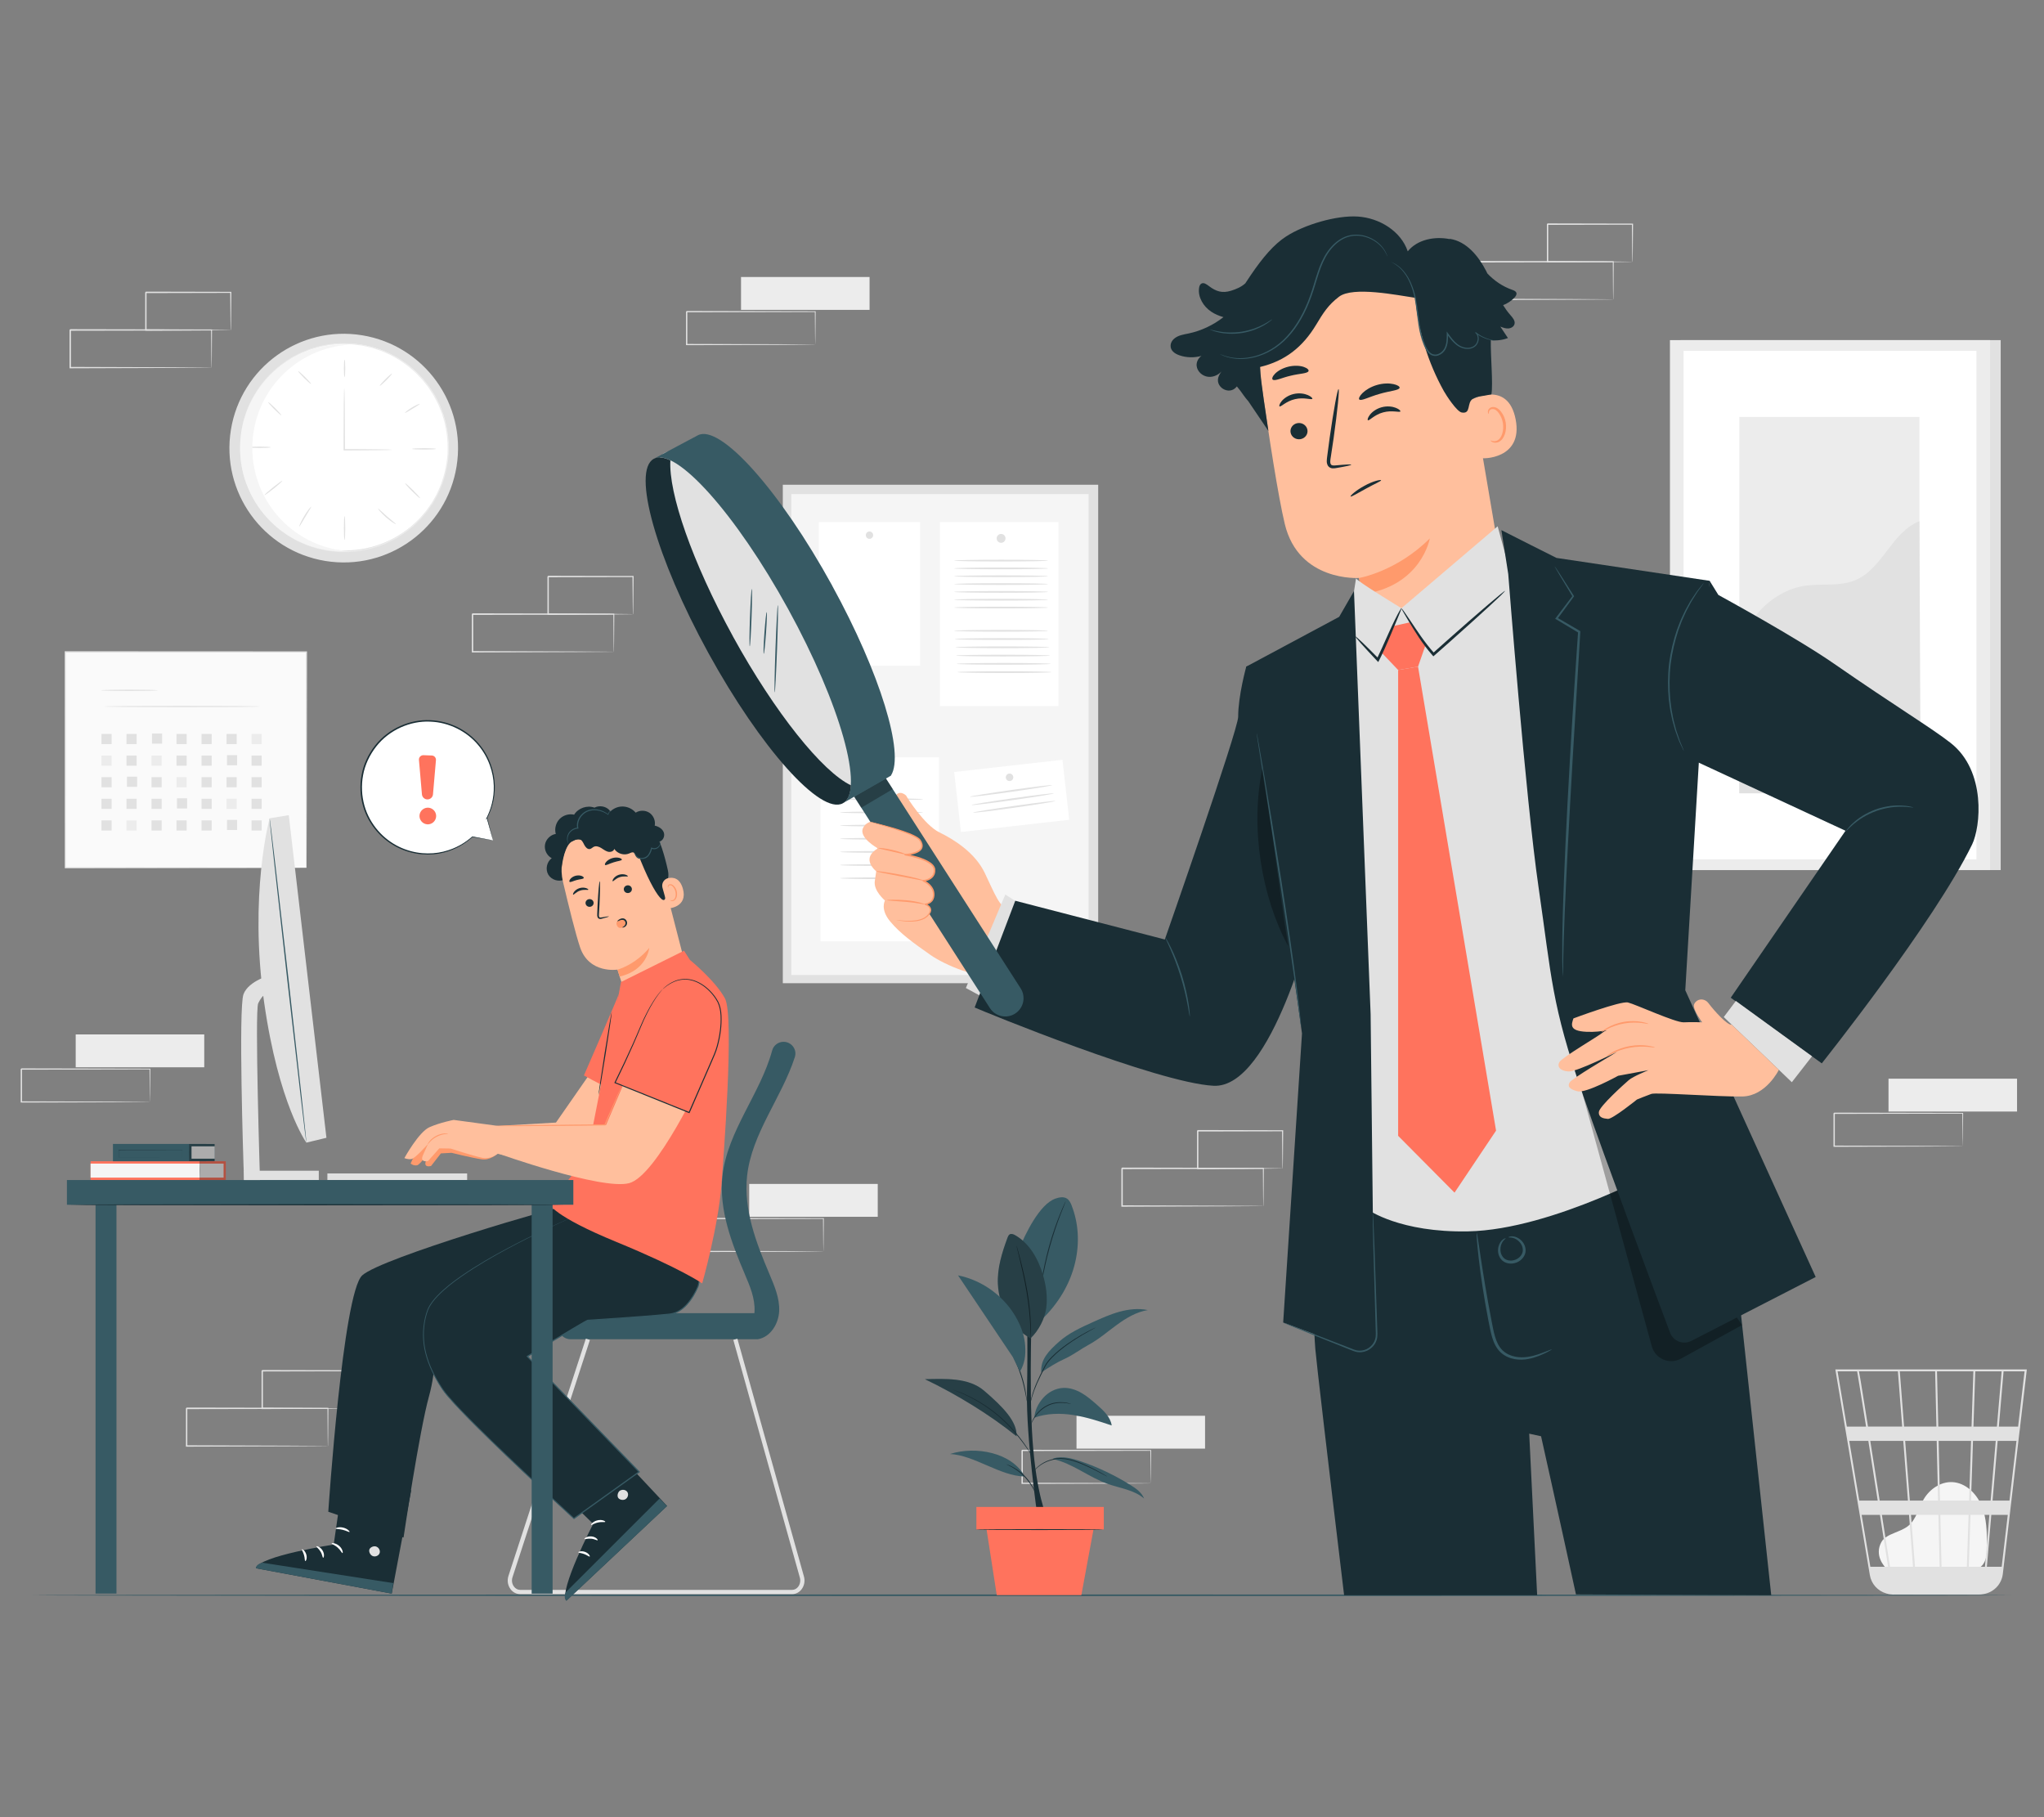 <?xml version="1.0" encoding="UTF-8"?>
<svg id="Layer_2" data-name="Layer 2" xmlns="http://www.w3.org/2000/svg" viewBox="0 0 540 480">
  <rect x="0" y="0" width="540" height="480" fill="#808080" stroke="none"/>
  <defs>
    <style>
      .cls-1 {
        fill: #ff735d;
      }

      .cls-1, .cls-2, .cls-3, .cls-4, .cls-5, .cls-6, .cls-7, .cls-8, .cls-9, .cls-10, .cls-11, .cls-12, .cls-13 {
        stroke-width: 0px;
      }

      .cls-2 {
        fill: #375a64;
      }

      .cls-3 {
        fill: #e1e1e1;
      }

      .cls-4 {
        fill: #ececec;
      }

      .cls-6, .cls-14 {
        opacity: .3;
      }

      .cls-7 {
        fill: #f5f5f5;
      }

      .cls-8 {
        fill: none;
      }

      .cls-9 {
        fill: #1a2e35;
      }

      .cls-10 {
        fill: #fff;
      }

      .cls-11 {
        fill: #fafafa;
      }

      .cls-12 {
        fill: #ff9a6c;
      }

      .cls-13 {
        fill: #ffbf9d;
      }
    </style>
  </defs>
  <g id="Layer_2-2" data-name="Layer 2">
    <g>
      <rect class="cls-8" width="540" height="480"/>
      <g>
        <g>
          <g>
            <rect class="cls-11" x="17.25" y="172.22" width="63.71" height="57"/>
            <path class="cls-3" d="m80.96,229.21s-.01-.37-.02-1.06c0-.7,0-1.72-.02-3.05,0-2.68-.02-6.59-.04-11.57-.02-9.96-.04-24.19-.07-41.32l.14.14c-18.35,0-40.24.02-63.7.03h0l.17-.17c0,20.74-.01,40.25-.02,57l-.15-.15c19.01.03,34.91.06,46.08.08,5.59.02,9.98.03,13,.04,1.5,0,2.65.01,3.44.02.39,0,.68,0,.89,0,.2,0,.31,0,.31,0,0,0-.09,0-.29,0-.2,0-.49,0-.87,0-.78,0-1.92,0-3.41.02-3,0-7.39.02-12.96.04-11.19.02-27.13.04-46.17.08h-.15s0-.15,0-.15c0-16.75-.01-36.26-.02-57v-.17h.18c23.46,0,45.35.02,63.7.03h.14v.14c-.03,17.16-.06,31.43-.07,41.41-.02,4.97-.03,8.87-.04,11.54,0,1.32-.01,2.33-.02,3.03,0,.68-.02,1.03-.02,1.03Z"/>
          </g>
          <path class="cls-3" d="m41.68,182.34c0,.09-3.35.17-7.49.17s-7.49-.08-7.49-.17,3.35-.17,7.49-.17,7.49.08,7.49.17Z"/>
          <path class="cls-3" d="m68.67,186.62c0,.09-9.21.17-20.57.17s-20.58-.08-20.58-.17,9.21-.17,20.58-.17,20.57.08,20.57.17Z"/>
          <rect class="cls-3" x="26.81" y="193.87" width="2.68" height="2.68"/>
          <rect class="cls-3" x="33.42" y="193.87" width="2.68" height="2.68"/>
          <rect class="cls-3" x="40.15" y="193.75" width="2.68" height="2.68"/>
          <rect class="cls-3" x="46.63" y="193.87" width="2.68" height="2.68"/>
          <rect class="cls-3" x="53.24" y="193.87" width="2.68" height="2.68"/>
          <rect class="cls-3" x="59.85" y="193.87" width="2.68" height="2.68"/>
          <rect class="cls-4" x="66.45" y="193.87" width="2.68" height="2.68"/>
          <rect class="cls-4" x="26.81" y="199.58" width="2.68" height="2.68"/>
          <rect class="cls-3" x="33.42" y="199.58" width="2.68" height="2.68"/>
          <rect class="cls-4" x="40.03" y="199.58" width="2.68" height="2.68"/>
          <rect class="cls-3" x="46.63" y="199.58" width="2.68" height="2.68"/>
          <rect class="cls-3" x="53.24" y="199.58" width="2.68" height="2.68"/>
          <rect class="cls-3" x="59.97" y="199.46" width="2.68" height="2.68"/>
          <rect class="cls-3" x="66.45" y="199.58" width="2.68" height="2.68"/>
          <rect class="cls-3" x="26.81" y="205.28" width="2.68" height="2.68"/>
          <rect class="cls-3" x="33.54" y="205.16" width="2.68" height="2.68"/>
          <rect class="cls-3" x="40.03" y="205.28" width="2.68" height="2.68"/>
          <rect class="cls-4" x="46.63" y="205.28" width="2.68" height="2.68"/>
          <rect class="cls-3" x="53.24" y="205.28" width="2.68" height="2.68"/>
          <rect class="cls-3" x="59.85" y="205.28" width="2.68" height="2.68"/>
          <rect class="cls-3" x="66.45" y="205.28" width="2.68" height="2.68"/>
          <rect class="cls-3" x="26.81" y="210.99" width="2.68" height="2.68"/>
          <rect class="cls-3" x="33.42" y="210.99" width="2.68" height="2.68"/>
          <rect class="cls-3" x="40.03" y="210.99" width="2.68" height="2.68"/>
          <rect class="cls-3" x="46.75" y="210.87" width="2.68" height="2.68"/>
          <rect class="cls-3" x="53.24" y="210.99" width="2.68" height="2.68"/>
          <rect class="cls-4" x="59.85" y="210.99" width="2.68" height="2.68"/>
          <rect class="cls-3" x="66.45" y="210.99" width="2.68" height="2.68"/>
          <rect class="cls-3" x="26.81" y="216.7" width="2.68" height="2.68"/>
          <rect class="cls-4" x="33.42" y="216.7" width="2.68" height="2.68"/>
          <rect class="cls-3" x="40.03" y="216.7" width="2.68" height="2.68"/>
          <rect class="cls-3" x="46.63" y="216.7" width="2.68" height="2.68"/>
          <rect class="cls-3" x="53.24" y="216.7" width="2.68" height="2.68"/>
          <rect class="cls-3" x="59.97" y="216.57" width="2.68" height="2.68"/>
          <rect class="cls-3" x="66.45" y="216.7" width="2.68" height="2.68"/>
        </g>
        <g>
          <circle class="cls-3" cx="90.81" cy="118.36" r="30.2" transform="translate(-40.57 189.04) rotate(-80.78)"/>
          <circle class="cls-10" cx="91.13" cy="118.06" r="27.33"/>
          <path class="cls-4" d="m63.52,116.42s0,.15,0,.45c0,.3,0,.74,0,1.31,0,.29,0,.61,0,.96.01.35.06.74.1,1.16.04.42.08.87.12,1.35.03.48.17.98.26,1.52.34,2.15,1.17,4.72,2.56,7.48,1.4,2.75,3.5,5.66,6.44,8.21.37.32.74.63,1.12.96.4.3.82.58,1.23.87.42.28.82.61,1.28.86.45.26.91.51,1.37.77.23.13.46.26.7.39.25.11.49.22.74.33.5.22,1,.44,1.5.66.51.21,1.05.35,1.58.54.54.16,1.06.39,1.63.48,1.12.23,2.24.54,3.43.63.59.06,1.18.16,1.77.19.6,0,1.2.02,1.81.03.3,0,.61.02.92,0,.31-.03.61-.05.92-.08.61-.06,1.24-.09,1.86-.18,1.23-.25,2.49-.41,3.71-.83l.93-.27c.15-.05.31-.09.46-.14l.45-.18c.6-.24,1.21-.49,1.82-.74.6-.27,1.17-.6,1.77-.9.29-.16.6-.29.88-.48l.84-.55c1.16-.69,2.19-1.58,3.27-2.43.49-.48.99-.96,1.49-1.44l.37-.36.34-.39.68-.79.68-.8.61-.86.61-.87.3-.44c.09-.15.18-.31.26-.46.35-.62.7-1.24,1.05-1.86.29-.65.58-1.31.87-1.97,1.07-2.68,1.74-5.56,1.97-8.51.16-2.96-.13-5.9-.84-8.7-.2-.69-.41-1.38-.61-2.07-.27-.66-.53-1.33-.8-1.99l-.2-.49-.25-.47-.49-.94-.49-.93-.57-.88-.57-.88-.29-.44-.32-.41c-.43-.54-.86-1.08-1.29-1.62-.96-.98-1.86-2-2.92-2.83l-.76-.65c-.25-.22-.54-.39-.81-.59-.55-.38-1.08-.78-1.63-1.13-.57-.32-1.14-.65-1.71-.97l-.42-.24c-.15-.07-.3-.13-.44-.2l-.88-.39c-1.15-.57-2.39-.9-3.57-1.31-.6-.17-1.22-.28-1.82-.42-.3-.07-.6-.13-.9-.2-.3-.06-.61-.08-.91-.12-.6-.07-1.2-.14-1.8-.21-.6-.05-1.19-.03-1.78-.05-1.18-.07-2.34.09-3.48.17-.57.02-1.12.18-1.68.27-.55.11-1.1.19-1.64.33-.53.15-1.05.31-1.57.46-.26.08-.52.15-.78.23-.25.1-.5.2-.74.29-.49.2-.98.39-1.46.59-.49.18-.93.46-1.38.68-.45.24-.9.46-1.34.7-.42.27-.83.54-1.24.8-3.25,2.14-5.71,4.76-7.46,7.3-1.74,2.55-2.89,4.99-3.51,7.08-.16.52-.37,1-.46,1.47-.11.47-.21.91-.3,1.32-.09.41-.19.79-.25,1.13-.04.35-.08.67-.12.96-.07.56-.13,1-.17,1.3-.04.29-.07.44-.07.44,0,0,0-.15.04-.44.03-.3.08-.74.14-1.3.03-.29.07-.61.1-.96.05-.35.15-.73.23-1.14.09-.41.18-.86.29-1.33.08-.48.29-.96.44-1.48.61-2.1,1.75-4.56,3.49-7.14,1.75-2.57,4.21-5.21,7.48-7.38.41-.27.83-.54,1.25-.81.44-.25.89-.47,1.34-.71.46-.23.9-.51,1.39-.69.49-.2.98-.4,1.47-.6.25-.1.5-.2.75-.3.26-.08.52-.15.78-.23.52-.15,1.05-.31,1.59-.47.54-.14,1.1-.22,1.65-.33.56-.09,1.11-.25,1.69-.27,1.15-.09,2.32-.25,3.51-.18.6.02,1.2,0,1.8.04.6.07,1.21.14,1.82.21.3.04.61.06.92.12.3.07.61.13.91.2.61.14,1.23.25,1.84.42,1.2.41,2.44.74,3.61,1.31l.89.39c.15.07.3.13.45.2l.43.24c.57.32,1.15.65,1.73.97.56.35,1.1.76,1.65,1.14.27.2.56.37.82.59l.77.66c1.07.84,1.99,1.87,2.96,2.86.43.54.87,1.09,1.3,1.64l.33.41.29.44.58.89.58.89.5.94.5.95.25.48.2.5c.27.67.54,1.34.81,2.01.2.69.41,1.39.62,2.09.72,2.83,1.01,5.8.85,8.8-.24,2.99-.91,5.9-2,8.61-.3.67-.59,1.33-.88,1.99-.36.63-.71,1.26-1.07,1.88-.09.16-.17.31-.27.47l-.31.44-.62.88-.62.87-.69.81-.69.8-.34.4-.38.36c-.5.49-1.01.97-1.5,1.45-1.09.86-2.13,1.76-3.31,2.45l-.85.55c-.28.19-.59.32-.89.48-.6.3-1.18.63-1.79.91-.62.25-1.23.49-1.84.74l-.46.18c-.15.05-.31.09-.47.14l-.94.27c-1.23.42-2.51.58-3.75.83-.63.09-1.25.12-1.87.18-.31.03-.62.05-.93.08-.31.02-.62,0-.92,0-.61,0-1.22-.02-1.83-.03-.6-.03-1.2-.13-1.79-.19-1.19-.09-2.33-.4-3.46-.64-.57-.1-1.1-.33-1.64-.49-.54-.19-1.08-.34-1.59-.55-.51-.23-1.01-.45-1.51-.67-.25-.11-.5-.22-.75-.33-.24-.13-.47-.26-.7-.39-.47-.26-.93-.53-1.38-.78-.46-.25-.86-.59-1.29-.87-.42-.3-.84-.58-1.24-.88-.38-.33-.76-.65-1.13-.97-2.96-2.58-5.05-5.52-6.45-8.3-1.38-2.78-2.2-5.37-2.52-7.54-.08-.54-.23-1.04-.25-1.53-.04-.48-.08-.94-.11-1.36-.03-.42-.07-.81-.08-1.16,0-.35.02-.68.02-.97.02-.57.03-1,.03-1.31,0-.29.02-.45.02-.45Z"/>
          <g>
            <path class="cls-3" d="m103.58,118.81s-.34.04-.97.06c-.69.01-1.58.03-2.67.05-2.27.03-5.43.05-8.99.06h-.18s0-.18,0-.18c0-.57,0-1.17,0-1.78,0-3.98.02-7.59.05-10.2.02-1.26.04-2.3.06-3.09.02-.73.04-1.13.07-1.13s.05.4.07,1.13c.01.79.03,1.83.06,3.09.03,2.61.05,6.21.05,10.2,0,.61,0,1.21,0,1.78l-.18-.18c3.57,0,6.72.03,8.99.06,1.09.02,1.98.04,2.67.05.63.02.97.04.97.06Z"/>
            <path class="cls-3" d="m91.03,94.99c.1,0,.18,1.03.18,2.31s-.08,2.31-.18,2.31-.18-1.03-.18-2.31.08-2.31.18-2.31Z"/>
            <path class="cls-3" d="m103.55,98.69c.07.07-.59.85-1.48,1.74-.89.89-1.67,1.55-1.74,1.48-.07-.07.59-.85,1.48-1.74.89-.89,1.67-1.55,1.74-1.48Z"/>
            <path class="cls-3" d="m110.88,106.7c.05.09-.83.61-1.89,1.26-1.07.65-1.94,1.18-2,1.1-.06-.08.73-.75,1.81-1.4,1.08-.66,2.04-1.05,2.08-.96Z"/>
            <path class="cls-3" d="m115.17,118.57c0,.1-1.41.18-3.15.18s-3.15-.08-3.15-.18,1.41-.18,3.15-.18,3.15.08,3.15.18Z"/>
            <path class="cls-3" d="m71.5,118.15c0,.1-1.33.18-2.97.18s-2.97-.08-2.97-.18,1.33-.18,2.97-.18,2.97.08,2.97.18Z"/>
            <path class="cls-3" d="m74.59,126.99c.06.07-.94.99-2.25,2.04-1.31,1.05-2.41,1.84-2.47,1.76-.06-.08.95-.99,2.25-2.04,1.3-1.05,2.41-1.84,2.47-1.76Z"/>
            <path class="cls-3" d="m82.21,133.83c.08.06-.66,1.21-1.53,2.65-.87,1.44-1.53,2.64-1.62,2.6-.09-.04.44-1.32,1.32-2.78.88-1.46,1.76-2.53,1.83-2.47Z"/>
            <path class="cls-3" d="m91.03,142.64c-.1,0-.18-1.41-.18-3.15s.08-3.15.18-3.15.18,1.41.18,3.15-.08,3.15-.18,3.15Z"/>
            <path class="cls-3" d="m104.6,138.45c-.05.08-1.28-.63-2.6-1.78-1.32-1.15-2.19-2.27-2.12-2.33.08-.07,1.05.93,2.35,2.06,1.29,1.13,2.42,1.96,2.36,2.05Z"/>
            <path class="cls-3" d="m110.97,131.59c-.07.07-1-.75-2.09-1.83s-1.9-2.02-1.83-2.09c.07-.07,1,.75,2.09,1.83,1.08,1.08,1.9,2.02,1.83,2.09Z"/>
            <path class="cls-3" d="m74.3,109.68c-.07.07-.89-.64-1.84-1.59-.95-.95-1.66-1.77-1.59-1.84.07-.07.89.64,1.84,1.59.95.95,1.66,1.77,1.59,1.84Z"/>
            <path class="cls-3" d="m82.16,101.4c-.07.07-.88-.62-1.81-1.55-.93-.93-1.63-1.73-1.56-1.8.07-.07.88.62,1.81,1.55.93.93,1.63,1.73,1.56,1.8Z"/>
          </g>
          <path class="cls-7" d="m66.66,118.33c0-14.55,11.37-26.44,25.71-27.28-.54-.03-1.08-.05-1.62-.05-15.09,0-27.33,12.24-27.33,27.33s12.24,27.33,27.33,27.33c.55,0,1.09-.02,1.62-.05-14.34-.84-25.71-12.73-25.71-27.28Z"/>
        </g>
        <g>
          <rect class="cls-3" x="206.81" y="128.04" width="83.32" height="131.67"/>
          <rect class="cls-7" x="209.05" y="130.51" width="78.54" height="127.03"/>
          <g>
            <rect class="cls-10" x="248.32" y="137.91" width="31.32" height="48.6"/>
            <path class="cls-3" d="m265.65,142.21c0,.65-.52,1.17-1.17,1.17s-1.17-.52-1.17-1.17.52-1.17,1.17-1.17,1.17.52,1.17,1.17Z"/>
          </g>
          <g>
            <rect class="cls-10" x="216.76" y="200.03" width="31.32" height="48.6"/>
            <path class="cls-3" d="m234.08,204.33c0,.65-.52,1.17-1.17,1.17s-1.17-.52-1.17-1.17.52-1.17,1.17-1.17,1.17.52,1.17,1.17Z"/>
          </g>
          <g>
            <rect class="cls-10" x="216.33" y="137.91" width="26.75" height="37.95"/>
            <path class="cls-3" d="m230.68,141.36c0,.54-.43.97-.97.97s-.97-.43-.97-.97.43-.97.97-.97.97.43.97.97Z"/>
          </g>
          <g>
            <rect class="cls-10" x="252.87" y="202.27" width="28.79" height="15.95" transform="translate(-21.88 31.29) rotate(-6.44)"/>
            <path class="cls-3" d="m267.7,205.32c0,.55-.44.99-.99.99s-.99-.44-.99-.99.44-.99.99-.99.99.44.99.99Z"/>
          </g>
          <path class="cls-3" d="m243.9,211.12c0,.13-4.92.23-10.98.23s-10.98-.1-10.98-.23,4.92-.23,10.98-.23,10.98.1,10.98.23Z"/>
          <path class="cls-3" d="m243.9,214.6c0,.13-4.92.23-10.98.23s-10.98-.1-10.98-.23,4.92-.23,10.98-.23,10.98.1,10.98.23Z"/>
          <path class="cls-3" d="m243.9,218.07c0,.13-4.92.23-10.98.23s-10.98-.1-10.98-.23,4.92-.23,10.98-.23,10.98.1,10.98.23Z"/>
          <path class="cls-3" d="m243.9,221.55c0,.13-4.92.23-10.98.23s-10.98-.1-10.98-.23,4.92-.23,10.98-.23,10.98.1,10.98.23Z"/>
          <path class="cls-3" d="m243.9,225.03c0,.13-4.92.23-10.98.23s-10.98-.1-10.98-.23,4.92-.23,10.98-.23,10.98.1,10.98.23Z"/>
          <path class="cls-3" d="m243.9,228.5c0,.13-4.92.23-10.98.23s-10.98-.1-10.98-.23,4.92-.23,10.98-.23,10.98.1,10.98.23Z"/>
          <path class="cls-3" d="m243.9,231.98c0,.13-4.92.23-10.98.23s-10.98-.1-10.98-.23,4.92-.23,10.98-.23,10.98.1,10.98.23Z"/>
          <path class="cls-3" d="m277.99,207.39c.02.13-4.84.92-10.84,1.77-6.01.85-10.89,1.43-10.91,1.3-.02-.13,4.84-.92,10.84-1.77,6.01-.85,10.89-1.43,10.91-1.3Z"/>
          <path class="cls-3" d="m278.42,209.57c.02.13-4.84.92-10.84,1.77-6.01.85-10.89,1.43-10.91,1.3-.02-.13,4.84-.92,10.84-1.77,6.01-.85,10.89-1.43,10.91-1.3Z"/>
          <path class="cls-3" d="m278.82,211.58c.02.13-4.84.92-10.84,1.77-6.01.85-10.89,1.43-10.91,1.3-.02-.13,4.84-.92,10.84-1.77,6.01-.85,10.89-1.43,10.91-1.3Z"/>
          <path class="cls-3" d="m276.89,148.08c0,.13-5.56.23-12.41.23s-12.41-.1-12.41-.23,5.55-.23,12.41-.23,12.41.1,12.41.23Z"/>
          <path class="cls-3" d="m276.89,150.14c0,.13-5.56.23-12.41.23s-12.41-.1-12.41-.23,5.55-.23,12.41-.23,12.41.1,12.41.23Z"/>
          <path class="cls-3" d="m276.89,152.21c0,.13-5.56.23-12.41.23s-12.41-.1-12.41-.23,5.55-.23,12.41-.23,12.41.1,12.41.23Z"/>
          <path class="cls-3" d="m276.89,154.28c0,.13-5.56.23-12.41.23s-12.41-.1-12.41-.23,5.55-.23,12.41-.23,12.41.1,12.41.23Z"/>
          <path class="cls-3" d="m276.89,156.35c0,.13-5.56.23-12.41.23s-12.41-.1-12.41-.23,5.55-.23,12.41-.23,12.41.1,12.41.23Z"/>
          <path class="cls-3" d="m276.89,158.41c0,.13-5.56.23-12.41.23s-12.41-.1-12.41-.23,5.55-.23,12.41-.23,12.41.1,12.41.23Z"/>
          <path class="cls-3" d="m276.89,160.48c0,.13-5.56.23-12.41.23s-12.41-.1-12.41-.23,5.55-.23,12.41-.23,12.41.1,12.41.23Z"/>
          <path class="cls-3" d="m276.89,166.62c0,.13-5.56.23-12.41.23s-12.41-.1-12.41-.23,5.55-.23,12.41-.23,12.41.1,12.41.23Z"/>
          <path class="cls-3" d="m277.06,168.8c0,.13-5.56.23-12.41.23s-12.41-.1-12.41-.23,5.55-.23,12.41-.23,12.41.1,12.41.23Z"/>
          <path class="cls-3" d="m277.24,170.98c0,.13-5.56.23-12.41.23s-12.41-.1-12.41-.23,5.55-.23,12.41-.23,12.41.1,12.41.23Z"/>
          <path class="cls-3" d="m277.41,173.17c0,.13-5.56.23-12.41.23s-12.41-.1-12.41-.23,5.55-.23,12.41-.23,12.41.1,12.41.23Z"/>
          <path class="cls-3" d="m277.58,175.35c0,.13-5.56.23-12.41.23s-12.41-.1-12.41-.23,5.55-.23,12.41-.23,12.41.1,12.41.23Z"/>
          <path class="cls-3" d="m277.76,177.54c0,.13-5.56.23-12.41.23s-12.41-.1-12.41-.23,5.55-.23,12.41-.23,12.41.1,12.41.23Z"/>
        </g>
        <g>
          <path class="cls-7" d="m498.67,414.61c-1.08-.93-3.49-3.86-1.63-7.28.68-1.25,2.13-1.87,3.44-2.42,1.31-.55,2.69-1.03,3.77-1.95,2.04-1.74,2.61-4.63,3.97-6.95,1.56-2.66,4.47-4.66,7.54-4.52,3.52.16,6.45,3.03,7.78,6.31,1.33,3.28,1.38,6.92,1.4,10.45.02,1.96-.07,4.16-1.51,5.48-1.32,1.22-3.32,1.23-5.11,1.18-6.41-.2-12.82-.39-19.23-.59"/>
          <path class="cls-3" d="m535.45,361.73h-50.57l9.11,54.32c.4,2.37,2.11,4.2,4.32,4.84.06.02.12.03.18.05.15.04.3.09.45.12.33.07.68.1,1.03.12,0,.02,0,.04,0,.05l.25-.04h22.54c.42,0,.84-.04,1.24-.12,2.66-.41,4.79-2.55,5.12-5.31l4.39-37.43.2-1.49h-.02l1.74-14.82.03-.28Zm-9.54,34.65h-5.19l.52-15.77h6.01l-1.35,15.77Zm1.85-15.77h4.97l-1.85,15.77h-4.47l1.35-15.77Zm-14.83,33.24l-.32-13.7h7.47l-.46,13.7h-6.7Zm-8.08-13.7h7.26l.32,13.7h-6.51l-1.06-13.7Zm.56,13.7h-6.09c-.58-3.7-1.33-8.5-2.15-13.7h7.17l1.06,13.7Zm-.86-17.48l-1.23-15.77h8.33l.36,15.77h-7.47Zm7.97,0l-.36-15.77h8.57l-.52,15.77h-7.69Zm-.45-19.55l-.34-14.6h9.61l-.48,14.6h-8.79Zm-.5,0h-8.54l-1.13-14.6h9.34l.34,14.6Zm-9.04,0h-9.03c-.32-2.02-.62-3.93-.9-5.64-.94-5.9-1.3-8.12-1.49-8.96h10.29l1.13,14.6Zm.29,3.78l1.23,15.77h-7.47c-.25-1.6-.51-3.22-.76-4.84-.59-3.72-1.17-7.44-1.72-10.93h8.73Zm-6.75,15.77h-4.88l-2.64-15.77h5.04c.77,4.87,1.62,10.29,2.48,15.77Zm.59,3.78c.74,4.74,1.48,9.41,2.15,13.7h-4.69l-2.3-13.7h4.84Zm23.47,13.7l.45-13.7h4.99l-1.17,13.7h-4.28Zm1.23-37.02l.48-14.6h6.97l-1.25,14.6h-6.21Zm-30.73-14.6c.2,1.06,1.12,6.8,2.36,14.6h-5.08l-2.45-14.6h5.16Zm38.19,51.62h-3.91l1.17-13.7h4.35l-1.61,13.7Zm4.34-37.02h-5.09l1.25-14.6h5.55l-1.71,14.6Z"/>
        </g>
        <g>
          <rect class="cls-3" x="443.99" y="89.84" width="84.57" height="139.99"/>
          <rect class="cls-4" x="441.18" y="89.84" width="84.57" height="139.99"/>
          <rect class="cls-10" x="444.78" y="92.68" width="77.37" height="134.31"/>
          <g>
            <rect class="cls-4" x="459.51" y="110.13" width="47.58" height="99.41"/>
            <path class="cls-3" d="m459.51,174.36c-.11-9.29,8.24-18.35,17.43-19.65,4.38-.62,9.04.25,13.14-1.43,7.31-3,9.64-12.72,17-15.6l.34,71.85h-47.91v-35.18Z"/>
          </g>
        </g>
        <g>
          <rect class="cls-4" x="498.92" y="284.93" width="33.96" height="8.68"/>
          <path class="cls-3" d="m518.53,302.76s0-.06-.01-.16c0-.12,0-.26-.01-.45,0-.41-.01-.98-.03-1.71-.01-1.5-.03-3.65-.06-6.37l.11.1c-7.76.01-20.09.04-33.96.07.08-.07-.17.17.17-.17h0v.56s0,.56,0,.56c0,.37,0,.74,0,1.11,0,.74,0,1.47,0,2.19,0,1.45,0,2.88,0,4.27l-.17-.16c9.67.03,18.13.06,24.2.07,3.02.02,5.45.04,7.14.05.82,0,1.47.02,1.93.02.21,0,.37,0,.51.01.11,0,.18,0,.18.01s-.05,0-.16.01c-.13,0-.29,0-.48.01-.45,0-1.09.01-1.9.02-1.69.01-4.1.03-7.11.05-6.1.02-14.6.04-24.32.07h-.17s0-.16,0-.16c0-1.4,0-2.82,0-4.27,0-.72,0-1.46,0-2.19,0-.37,0-.74,0-1.11v-1.1h0v-.02c.35-.33.1-.09.18-.17,13.87.03,26.21.05,33.96.07h.11s0,.1,0,.1c-.02,2.74-.04,4.92-.06,6.43-.01.72-.02,1.28-.03,1.69,0,.18,0,.32-.01.43,0,.09,0,.14-.01.14Z"/>
        </g>
        <g>
          <rect class="cls-4" x="197.93" y="312.73" width="33.96" height="8.68"/>
          <path class="cls-3" d="m217.54,330.56s0-.06-.01-.16c0-.12,0-.26-.01-.45,0-.41-.01-.98-.03-1.71-.01-1.5-.03-3.65-.06-6.37l.11.1c-7.76.01-20.09.04-33.96.07.08-.07-.17.17.17-.17h0v.56s0,.56,0,.56c0,.37,0,.74,0,1.11,0,.74,0,1.47,0,2.19,0,1.45,0,2.88,0,4.27l-.17-.16c9.67.03,18.13.06,24.2.07,3.02.02,5.45.04,7.14.05.82,0,1.47.02,1.93.02.21,0,.37,0,.51.01.11,0,.18,0,.18.01,0,0-.05,0-.16.01-.13,0-.29,0-.48.01-.45,0-1.09.01-1.9.02-1.69.01-4.1.03-7.11.05-6.1.02-14.6.04-24.32.07h-.17s0-.16,0-.16c0-1.4,0-2.82,0-4.27,0-.72,0-1.46,0-2.19,0-.37,0-.74,0-1.11v-1.1h0v-.02c.35-.33.1-.09.18-.17,13.87.03,26.21.05,33.96.07h.11s0,.1,0,.1c-.02,2.74-.04,4.92-.06,6.43-.01.72-.02,1.28-.03,1.69,0,.18,0,.32-.01.43,0,.09,0,.14-.01.14Z"/>
        </g>
        <g>
          <rect class="cls-4" x="284.4" y="373.97" width="33.96" height="8.68"/>
          <path class="cls-3" d="m304.01,391.81s0-.06-.01-.16c0-.12,0-.26-.01-.45,0-.41-.01-.98-.03-1.71-.01-1.5-.03-3.65-.06-6.37l.11.1c-7.76.01-20.09.04-33.96.07.08-.07-.17.17.17-.17h0v.56s0,.56,0,.56c0,.37,0,.74,0,1.11,0,.74,0,1.47,0,2.19,0,1.45,0,2.88,0,4.27l-.17-.16c9.67.03,18.13.06,24.2.07,3.02.02,5.45.04,7.14.05.82,0,1.47.02,1.93.02.21,0,.37,0,.51.01.11,0,.18,0,.18.01s-.05,0-.16.01c-.13,0-.29,0-.48.01-.45,0-1.09.01-1.9.02-1.69.01-4.1.03-7.11.05-6.1.02-14.6.04-24.32.07h-.17s0-.16,0-.16c0-1.4,0-2.82,0-4.27,0-.72,0-1.46,0-2.19,0-.37,0-.74,0-1.11v-1.1h0v-.02c.35-.33.1-.09.18-.17,13.87.03,26.21.05,33.96.07h.11s0,.1,0,.1c-.02,2.74-.04,4.92-.06,6.43-.01.72-.02,1.28-.03,1.69,0,.18,0,.32-.01.43,0,.09,0,.14-.01.14Z"/>
        </g>
        <g>
          <rect class="cls-4" x="195.77" y="73.17" width="33.96" height="8.68"/>
          <path class="cls-3" d="m215.38,91.01s0-.06-.01-.16c0-.12,0-.26-.01-.45,0-.41-.01-.98-.03-1.71-.01-1.5-.03-3.65-.06-6.37l.11.1c-7.76.01-20.09.04-33.96.07.08-.07-.17.17.17-.17h0v.56s0,.56,0,.56c0,.37,0,.74,0,1.11,0,.74,0,1.47,0,2.19,0,1.45,0,2.88,0,4.27l-.17-.16c9.67.03,18.13.06,24.2.07,3.02.02,5.45.04,7.14.05.82,0,1.47.02,1.93.02.21,0,.37,0,.51.01.11,0,.18,0,.18.01,0,0-.05,0-.16.01-.13,0-.29,0-.48.01-.45,0-1.09.01-1.9.02-1.69.01-4.1.03-7.11.05-6.1.02-14.6.04-24.32.07h-.17s0-.16,0-.16c0-1.4,0-2.82,0-4.27,0-.72,0-1.46,0-2.19,0-.37,0-.74,0-1.11v-1.1h0v-.02c.35-.33.1-.09.18-.17,13.87.03,26.21.05,33.96.07h.11s0,.1,0,.1c-.02,2.74-.04,4.92-.06,6.43-.01.72-.02,1.28-.03,1.69,0,.18,0,.32-.01.43,0,.09,0,.14-.01.14Z"/>
        </g>
        <g>
          <rect class="cls-4" x="20" y="273.24" width="33.96" height="8.68"/>
          <path class="cls-3" d="m39.61,291.07s0-.06-.01-.16c0-.12,0-.26-.01-.45,0-.41-.01-.98-.03-1.71-.01-1.5-.03-3.65-.06-6.37l.11.1c-7.76.01-20.09.04-33.96.07.08-.07-.17.17.17-.17h0v.56s0,.56,0,.56c0,.37,0,.74,0,1.11,0,.74,0,1.47,0,2.19,0,1.45,0,2.88,0,4.27l-.17-.16c9.67.03,18.13.06,24.2.07,3.02.02,5.45.04,7.14.05.82,0,1.47.02,1.93.02.21,0,.37,0,.51.01.11,0,.18,0,.18.01,0,0-.05,0-.16.01-.13,0-.29,0-.48.01-.45,0-1.09.01-1.9.02-1.69.01-4.1.03-7.11.05-6.1.02-14.6.04-24.32.07h-.17s0-.16,0-.16c0-1.4,0-2.82,0-4.27,0-.72,0-1.46,0-2.19,0-.37,0-.74,0-1.11v-1.1h0v-.02c.35-.33.1-.09.18-.17,13.87.03,26.21.05,33.96.07h.11s0,.1,0,.1c-.02,2.74-.04,4.92-.06,6.43-.01.72-.02,1.28-.03,1.69,0,.18,0,.32-.01.43,0,.09,0,.14-.01.14Z"/>
        </g>
        <g>
          <path class="cls-3" d="m426.19,79.09s0-.06-.01-.18c0-.13,0-.3-.01-.51,0-.47-.02-1.12-.03-1.96-.01-1.72-.04-4.18-.06-7.29l.12.12c-8.52.02-22.08.04-37.33.07.08-.09-.19.19.19-.19h0v1.27c0,.42,0,.85,0,1.27,0,.84,0,1.68,0,2.51,0,1.66,0,3.29,0,4.89l-.19-.19c10.63.03,19.93.06,26.6.09,3.32.02,5.99.04,7.85.05.91.01,1.62.02,2.12.02.23,0,.41,0,.56.01.13,0,.19,0,.2.01s-.05,0-.17.01c-.14,0-.31,0-.53.01-.5,0-1.19.01-2.08.02-1.85.01-4.5.03-7.81.05-6.7.02-16.05.05-26.73.09h-.19s0-.19,0-.19c0-1.6,0-3.23,0-4.89,0-.83,0-1.67,0-2.51,0-.42,0-.84,0-1.27v-.64s0-.32,0-.32v-.3h0v-.02c.38-.38.11-.11.19-.19,15.25.03,28.81.06,37.33.07h.12s0,.12,0,.12c-.03,3.14-.05,5.63-.06,7.36-.01.83-.02,1.47-.03,1.93,0,.2,0,.36-.01.49,0,.11,0,.16-.01.16Z"/>
          <path class="cls-3" d="m431.25,69.15s0-.07-.01-.19c0-.14,0-.32-.01-.53,0-.49-.02-1.15-.03-1.99-.02-1.74-.04-4.2-.07-7.23l.14.14c-5.81.01-13.72.03-22.43.05-.17.17.23-.23.19-.19h0v1.3c0,.43,0,.86,0,1.29,0,.85,0,1.7,0,2.53,0,1.66,0,3.28,0,4.82l-.18-.18c6.48.03,12.05.07,16.05.09,1.97.02,3.55.04,4.67.05.53,0,.94.02,1.26.02.29,0,.44.01.45.02,0,0-.13.01-.41.02-.31,0-.71.01-1.22.02-1.11.01-2.68.03-4.63.05-4.03.02-9.64.05-16.17.09h-.18s0-.18,0-.18c0-1.54,0-3.16,0-4.82,0-.83,0-1.68,0-2.53,0-.43,0-.86,0-1.29v-.65s0-.33,0-.33v-.31h0v-.02h0s.36-.37.19-.19c8.71.02,16.62.04,22.43.05h.14s0,.14,0,.14c-.03,3.06-.06,5.55-.07,7.32-.01.83-.03,1.48-.03,1.96-.01.44-.02.67-.03.66Z"/>
        </g>
        <g>
          <path class="cls-3" d="m55.87,97.11s0-.06-.01-.18c0-.13,0-.3-.01-.51,0-.47-.02-1.12-.03-1.96-.01-1.72-.04-4.18-.06-7.29l.12.12c-8.52.02-22.08.04-37.33.07.08-.09-.19.19.19-.19h0v1.27c0,.42,0,.85,0,1.27,0,.84,0,1.68,0,2.51,0,1.66,0,3.29,0,4.89l-.19-.19c10.63.03,19.93.06,26.6.09,3.32.02,5.99.04,7.85.05.91.01,1.62.02,2.12.02.23,0,.41,0,.56.01.13,0,.19,0,.2.01s-.05,0-.17.01c-.14,0-.31,0-.53.01-.5,0-1.19.01-2.08.02-1.85.01-4.5.03-7.81.05-6.7.02-16.05.05-26.73.09h-.19s0-.19,0-.19c0-1.6,0-3.23,0-4.89,0-.83,0-1.67,0-2.51,0-.42,0-.84,0-1.27v-.64s0-.32,0-.32v-.3h0v-.02c.38-.38.11-.11.19-.19,15.25.03,28.81.06,37.33.07h.12s0,.12,0,.12c-.03,3.14-.05,5.63-.06,7.36-.01.83-.02,1.47-.03,1.93,0,.2,0,.36-.01.49,0,.11,0,.16-.01.16Z"/>
          <path class="cls-3" d="m60.94,87.17s0-.07-.01-.19c0-.14,0-.32-.01-.53,0-.49-.02-1.15-.03-1.99-.02-1.74-.04-4.2-.07-7.23l.14.14c-5.81.01-13.72.03-22.43.05-.17.17.23-.23.19-.19h0v1.3c0,.43,0,.86,0,1.29,0,.85,0,1.7,0,2.53,0,1.66,0,3.28,0,4.82l-.18-.18c6.48.03,12.05.07,16.05.09,1.97.02,3.55.04,4.67.05.53,0,.94.02,1.26.02.29,0,.44.01.45.02,0,0-.13.01-.41.02-.31,0-.71.01-1.22.02-1.11.01-2.68.03-4.63.05-4.03.02-9.64.05-16.17.09h-.18s0-.18,0-.18c0-1.54,0-3.16,0-4.82,0-.83,0-1.68,0-2.53,0-.43,0-.86,0-1.29v-.65s0-.33,0-.33v-.31h0v-.02h0s.36-.37.19-.19c8.71.02,16.62.04,22.43.05h.14s0,.14,0,.14c-.03,3.06-.06,5.55-.07,7.32-.01.83-.03,1.48-.03,1.96-.01.44-.02.67-.03.66Z"/>
        </g>
        <g>
          <path class="cls-3" d="m162.15,172.17s0-.06-.01-.18c0-.13,0-.3-.01-.51,0-.47-.02-1.12-.03-1.96-.01-1.72-.04-4.18-.06-7.29l.12.12c-8.52.02-22.08.04-37.33.07.08-.09-.19.19.19-.19h0v1.27c0,.42,0,.85,0,1.27,0,.84,0,1.68,0,2.51,0,1.66,0,3.29,0,4.89l-.19-.19c10.63.03,19.93.06,26.6.09,3.32.02,5.99.04,7.85.05.91.01,1.62.02,2.12.02.23,0,.41,0,.56.01.13,0,.19,0,.2.01s-.05,0-.17.01c-.14,0-.31,0-.53.01-.5,0-1.19.01-2.08.02-1.85.01-4.5.03-7.81.05-6.7.02-16.05.05-26.73.09h-.19s0-.19,0-.19c0-1.6,0-3.23,0-4.89,0-.83,0-1.67,0-2.51,0-.42,0-.84,0-1.27v-.64s0-.32,0-.32v-.3h0v-.02c.38-.38.11-.11.19-.19,15.25.03,28.81.06,37.33.07h.12s0,.12,0,.12c-.03,3.14-.05,5.63-.06,7.36-.01.83-.02,1.47-.03,1.93,0,.2,0,.36-.01.49,0,.11,0,.16-.01.16Z"/>
          <path class="cls-3" d="m167.21,162.23s0-.07-.01-.19c0-.14,0-.32-.01-.53,0-.49-.02-1.15-.03-1.99-.02-1.74-.04-4.2-.07-7.23l.14.14c-5.81.01-13.72.03-22.43.05-.17.17.23-.23.19-.19h0v1.3c0,.43,0,.86,0,1.29,0,.85,0,1.7,0,2.53,0,1.66,0,3.28,0,4.82l-.18-.18c6.48.03,12.05.07,16.05.09,1.97.02,3.55.04,4.67.05.53,0,.94.02,1.26.02.29,0,.44.01.45.02,0,0-.13.01-.41.02-.31,0-.71.01-1.22.02-1.11.01-2.68.03-4.63.05-4.03.02-9.64.05-16.17.09h-.18s0-.18,0-.18c0-1.54,0-3.16,0-4.82,0-.83,0-1.68,0-2.53,0-.43,0-.86,0-1.29v-.65s0-.33,0-.33v-.31h0v-.02h0s.36-.37.19-.19c8.71.02,16.62.04,22.43.05h.14s0,.14,0,.14c-.03,3.06-.06,5.55-.07,7.32-.01.83-.03,1.48-.03,1.96-.01.44-.02.67-.03.66Z"/>
        </g>
        <g>
          <path class="cls-3" d="m86.62,381.96s0-.06-.01-.18c0-.13,0-.3-.01-.51,0-.47-.02-1.12-.03-1.96-.01-1.72-.04-4.18-.06-7.29l.12.12c-8.52.02-22.08.04-37.33.07.08-.09-.19.19.19-.19h0v1.27c0,.42,0,.85,0,1.27,0,.84,0,1.68,0,2.51,0,1.66,0,3.29,0,4.89l-.19-.19c10.63.03,19.93.06,26.6.09,3.32.02,5.99.04,7.85.05.91.01,1.62.02,2.12.02.23,0,.41,0,.56.01.13,0,.19,0,.2.01s-.05,0-.17.01c-.14,0-.31,0-.53.01-.5,0-1.19.01-2.08.02-1.85.01-4.5.03-7.81.05-6.7.02-16.05.05-26.73.09h-.19s0-.19,0-.19c0-1.6,0-3.23,0-4.89,0-.83,0-1.67,0-2.51,0-.42,0-.84,0-1.27v-.64s0-.32,0-.32v-.3h0v-.02c.38-.38.11-.11.19-.19,15.25.03,28.81.06,37.33.07h.12s0,.12,0,.12c-.03,3.14-.05,5.63-.06,7.36-.01.83-.02,1.47-.03,1.93,0,.2,0,.36-.01.49,0,.11,0,.16-.01.16Z"/>
          <path class="cls-3" d="m91.68,372.02s0-.07-.01-.19c0-.14,0-.32-.01-.53,0-.49-.02-1.15-.03-1.99-.02-1.74-.04-4.2-.07-7.23l.14.14c-5.81.01-13.72.03-22.43.05-.17.17.23-.23.19-.19h0v1.3c0,.43,0,.86,0,1.29,0,.85,0,1.7,0,2.53,0,1.66,0,3.28,0,4.82l-.18-.18c6.48.03,12.05.07,16.05.09,1.97.02,3.55.04,4.67.05.53,0,.94.02,1.26.02.29,0,.44.01.45.02,0,0-.13.01-.41.02-.31,0-.71.01-1.22.02-1.11.01-2.68.03-4.63.05-4.03.02-9.64.05-16.17.09h-.18s0-.18,0-.18c0-1.54,0-3.16,0-4.82,0-.83,0-1.68,0-2.53,0-.43,0-.86,0-1.29v-.65s0-.33,0-.33v-.31h0v-.02h0s.36-.37.19-.19c8.71.02,16.62.04,22.43.05h.14s0,.14,0,.14c-.03,3.06-.06,5.55-.07,7.32-.01.83-.03,1.48-.03,1.96-.01.44-.02.67-.03.66Z"/>
        </g>
        <g>
          <path class="cls-3" d="m333.75,318.57s0-.06-.01-.18c0-.13,0-.3-.01-.51,0-.47-.02-1.12-.03-1.96-.01-1.72-.04-4.18-.06-7.29l.12.12c-8.52.02-22.08.04-37.33.07.08-.09-.19.19.19-.19h0v1.27c0,.42,0,.85,0,1.27,0,.84,0,1.68,0,2.51,0,1.66,0,3.29,0,4.89l-.19-.19c10.63.03,19.93.06,26.6.09,3.32.02,5.99.04,7.85.05.91.01,1.62.02,2.12.02.23,0,.41,0,.56.01.13,0,.19,0,.2.01s-.05,0-.17.01c-.14,0-.31,0-.53.01-.5,0-1.19.01-2.08.02-1.85.01-4.5.03-7.81.05-6.7.02-16.05.05-26.73.09h-.19s0-.19,0-.19c0-1.6,0-3.23,0-4.89,0-.83,0-1.67,0-2.51,0-.42,0-.84,0-1.27v-.64s0-.32,0-.32v-.3h0v-.02c.38-.38.11-.11.19-.19,15.25.03,28.81.06,37.33.07h.12s0,.12,0,.12c-.03,3.14-.05,5.63-.06,7.36-.01.83-.02,1.47-.03,1.93,0,.2,0,.36-.01.49,0,.11,0,.16-.01.16Z"/>
          <path class="cls-3" d="m338.82,308.63s0-.07-.01-.19c0-.14,0-.32-.01-.53,0-.49-.02-1.15-.03-1.99-.02-1.74-.04-4.2-.07-7.23l.14.14c-5.81.01-13.72.03-22.43.05-.17.17.23-.23.19-.19h0v1.3c0,.43,0,.86,0,1.29,0,.85,0,1.7,0,2.53,0,1.66,0,3.28,0,4.82l-.18-.18c6.48.03,12.05.07,16.05.09,1.97.02,3.55.04,4.67.05.53,0,.94.02,1.26.02.29,0,.44.01.45.02,0,0-.13.01-.41.02-.31,0-.71.01-1.22.02-1.11.01-2.68.03-4.63.05-4.03.02-9.64.05-16.17.09h-.18s0-.18,0-.18c0-1.54,0-3.16,0-4.82,0-.83,0-1.68,0-2.53,0-.43,0-.86,0-1.29v-.65s0-.33,0-.33v-.31h0v-.02h0s.36-.37.19-.19c8.71.02,16.62.04,22.43.05h.14s0,.14,0,.14c-.03,3.06-.06,5.55-.07,7.32-.01.83-.03,1.48-.03,1.96-.01.44-.02.67-.03.66Z"/>
        </g>
        <path class="cls-2" d="m531.41,421.38c0,.12-118.42.21-264.46.21s-258.47-.1-258.47-.21,112.38-.21,258.47-.21,264.46.1,264.46.21Z"/>
        <g>
          <g>
            <path class="cls-9" d="m274.1,400.63s-3.03-20.84-2.78-32.96c.25-12.12-.01-25.77-.01-25.77h1.4s-.95,24.07.08,38.58c1.03,14.5,3.74,20.15,3.74,20.15h-2.43"/>
            <path class="cls-2" d="m283.13,318.45c-.28-.71-.63-1.45-1.27-1.86-.89-.56-2.05-.33-3.04.02-4.22,1.49-7.96,9.36-9.67,13.5l5.6,18.88c10.11-9.38,11.86-21.69,8.37-30.54Z"/>
            <path class="cls-9" d="m281.53,317.35s-.02.09-.08.25c-.07.18-.16.41-.27.69-.25.59-.59,1.46-1,2.53-.83,2.14-1.88,5.14-2.82,8.52-.94,3.38-1.58,6.49-1.98,8.75-.2,1.13-.35,2.05-.45,2.68-.05.3-.09.54-.12.73-.03.17-.05.25-.06.25,0,0,0-.09.01-.26.02-.19.05-.44.08-.74.07-.64.19-1.56.37-2.7.36-2.27.98-5.4,1.92-8.79.94-3.39,2.02-6.38,2.89-8.52.43-1.07.8-1.92,1.07-2.51.13-.27.23-.49.31-.67.07-.15.12-.23.12-.23Z"/>
            <path class="cls-2" d="m272.27,353.52c-5.25-2.9-8.35-8.36-8.64-14.35-.2-4.19,1.09-8.3,2.54-12.23.13-.34.28-.71.59-.89.44-.25.99-.03,1.43.22,3.82,2.17,6.13,6.32,7.36,10.53.82,2.81,1.24,5.76.86,8.66-.38,2.9-2.03,6.05-4.16,8.06"/>
            <path class="cls-9" d="m272.27,353.52s-.01-.09-.02-.25c0-.19,0-.43-.01-.72,0-.63-.03-1.54-.08-2.66-.1-2.25-.4-5.34-.97-8.72-.58-3.38-1.29-6.41-1.81-8.6-.26-1.07-.47-1.95-.62-2.59-.07-.29-.12-.52-.16-.71-.03-.16-.05-.25-.04-.25,0,0,.04.08.09.24.05.18.12.41.2.7.17.61.41,1.48.69,2.57.56,2.18,1.3,5.21,1.88,8.6.58,3.39.85,6.5.91,8.75.03,1.13.03,2.04,0,2.67-.01.29-.02.53-.03.72,0,.17-.02.25-.03.25Z"/>
            <g class="cls-14">
              <path class="cls-5" d="m272.27,353.52c-5.25-2.9-8.35-8.36-8.64-14.35-.2-4.19,1.09-8.3,2.54-12.23.13-.34.28-.71.59-.89.44-.25.99-.03,1.43.22,3.82,2.17,6.13,6.32,7.36,10.53.82,2.81,1.24,5.76.86,8.66-.38,2.9-2.03,6.05-4.16,8.06"/>
            </g>
            <path class="cls-2" d="m278.19,385.4c5.17,1.14,9.42,4.78,14.41,6.55,3.3,1.17,7.03,1.59,9.66,3.89-.63-1.6-2.13-2.66-3.59-3.57-4.1-2.56-8.49-4.66-13.06-6.24-2.35-.81-4.89-1.49-7.28-.82"/>
            <path class="cls-2" d="m270.72,390.01c-6.47-.1-13.29-5.62-19.73-5.94,6.74-2.18,16.4-.4,19.73,5.94"/>
            <path class="cls-2" d="m273.25,374.48c3.29-1.18,6.9-1.24,10.35-.7s6.79,1.64,10.1,2.75c-.33-2.25-2.15-3.93-3.86-5.43-1.29-1.12-2.58-2.26-4.06-3.12-1.48-.86-3.16-1.44-4.87-1.37-2.06.09-4.02,1.15-5.37,2.71-1.35,1.56-2.08,3.12-2.3,5.17"/>
            <path class="cls-2" d="m259.96,367.33c-4.07-3.48-10.25-3.14-15.6-3.02,8.23,3.94,17.11,9.33,24.2,15.08.22-3.79-3.45-7.67-8.6-12.06Z"/>
            <g class="cls-14">
              <path class="cls-5" d="m259.96,367.33c-4.07-3.48-10.25-3.14-15.6-3.02,8.23,3.94,17.11,9.33,24.2,15.08.22-3.79-3.45-7.67-8.6-12.06Z"/>
            </g>
            <path class="cls-2" d="m275.08,362.53c2.05-1.37,4.12-2.67,6.27-3.64,2.14-.97,4.15-2.53,6.22-3.65,2.69-1.45,5.01-3.48,7.48-5.28,2.47-1.8,5.17-3.43,8.19-3.91-2.46-.51-5.03-.23-7.45.43-2.42.66-4.73,1.7-7.02,2.73-3.18,1.43-6.41,2.9-9.01,5.22-2.6,2.32-4.95,4.62-4.67,8.09"/>
            <path class="cls-9" d="m292.48,390.01s-.07-.02-.2-.09c-.15-.08-.34-.18-.56-.29-.49-.26-1.19-.64-2.07-1.09-.44-.23-.92-.47-1.44-.72-.52-.26-1.08-.51-1.68-.77-1.2-.51-2.53-1.04-3.99-1.39-1.45-.36-2.9-.43-4.15-.1-.63.15-1.23.3-1.76.53-.53.22-1.01.47-1.42.73-.83.52-1.41,1.08-1.78,1.47-.38.4-.56.65-.57.64,0,0,.03-.07.12-.19.08-.12.21-.29.39-.5.36-.42.93-1,1.76-1.55.42-.27.9-.54,1.44-.77.54-.23,1.15-.4,1.78-.56,1.28-.35,2.79-.28,4.25.09,1.48.35,2.82.89,4.02,1.42.6.27,1.16.53,1.68.79.52.25,1,.5,1.44.74.87.46,1.56.87,2.04,1.15.22.13.4.24.54.33.12.08.19.12.18.13Z"/>
            <path class="cls-9" d="m265.89,386.8s.15.03.41.12c.26.09.62.24,1.05.46.87.43,2.02,1.16,3.09,2.19,1.07,1.03,1.85,2.15,2.32,3,.23.43.4.78.5,1.04.1.25.15.39.13.4-.04.02-.28-.53-.78-1.35-.5-.82-1.28-1.9-2.33-2.92-1.06-1.01-2.17-1.75-3.01-2.22-.84-.46-1.4-.68-1.38-.72Z"/>
            <path class="cls-9" d="m251.57,367.01s.1.02.28.08c.2.07.46.16.78.28.35.13.75.28,1.23.45.48.18,1,.44,1.58.7,2.33,1.06,5.43,2.84,8.43,5.37,1.48,1.29,2.81,2.59,3.93,3.87,1.11,1.28,2.06,2.48,2.79,3.53.74,1.05,1.3,1.92,1.68,2.52.18.29.33.52.44.69.1.16.15.25.14.25,0,0-.07-.07-.18-.22-.11-.15-.28-.38-.48-.67-.41-.59-.99-1.45-1.74-2.48-.75-1.03-1.7-2.22-2.82-3.49-1.12-1.26-2.45-2.56-3.92-3.84-2.98-2.51-6.04-4.31-8.35-5.4-.58-.27-1.09-.54-1.56-.73-.46-.19-.87-.35-1.21-.49-.31-.13-.56-.24-.76-.32-.17-.07-.26-.12-.26-.13Z"/>
            <path class="cls-9" d="m282.96,370.84s-.19,0-.52-.07c-.18-.03-.38-.07-.59-.11-.23-.04-.5-.05-.8-.08-1.16-.08-2.86.01-4.45.88-.8.41-1.47.95-2.02,1.5-.56.54-.98,1.11-1.3,1.61-.65.99-.85,1.71-.89,1.7-.01,0,.02-.19.13-.5.12-.31.3-.77.62-1.28.31-.52.73-1.11,1.29-1.67.55-.57,1.24-1.14,2.07-1.56,1.64-.89,3.39-.96,4.57-.84.3.04.57.05.8.11.22.06.42.1.59.15.32.08.5.14.5.15Z"/>
            <path class="cls-9" d="m289.47,350.66s-.08.06-.24.15c-.19.1-.43.23-.72.39-.63.34-1.53.84-2.63,1.48-1.09.66-2.38,1.46-3.75,2.44-1.37.98-2.83,2.12-4.19,3.51-.67.7-1.28,1.43-1.71,2.22-.42.81-.83,1.6-1.2,2.36-.75,1.51-1.36,2.9-1.8,4.09-.44,1.19-.71,2.19-.88,2.88-.17.69-.23,1.08-.25,1.08,0,0,0-.1.03-.29.02-.19.06-.46.13-.81.14-.7.39-1.71.81-2.92.42-1.21,1.02-2.61,1.76-4.13.37-.76.77-1.55,1.19-2.37.45-.83,1.07-1.57,1.75-2.27,1.37-1.4,2.85-2.54,4.23-3.52,1.38-.97,2.68-1.77,3.79-2.41,1.11-.63,2.03-1.11,2.67-1.42.3-.15.55-.26.74-.35.17-.08.26-.12.27-.11Z"/>
            <path class="cls-9" d="m271.32,370.26s-.06-.19-.13-.55c-.08-.4-.17-.9-.28-1.5-.25-1.26-.62-3-1.22-4.86-.6-1.86-1.32-3.49-1.85-4.66-.25-.55-.46-1.02-.63-1.39-.15-.33-.22-.51-.21-.52.01,0,.12.16.29.48.17.32.41.78.7,1.36.57,1.15,1.32,2.78,1.92,4.66.61,1.88.96,3.63,1.16,4.9.1.64.17,1.15.21,1.51.04.36.06.56.04.56Z"/>
            <path class="cls-2" d="m270.85,355.53c-.16-2.45-.96-4.82-2.11-6.99-3.14-5.94-9.05-10.34-15.64-11.66,4.83,7.19,9.65,14.38,14.48,21.58l1.87,3.85c1.28-2.09,1.56-4.33,1.4-6.78Z"/>
          </g>
          <g>
            <rect class="cls-1" x="257.95" y="398.05" width="33.66" height="5.97"/>
            <polygon class="cls-1" points="260.46 402.84 263.33 421.35 285.68 421.35 289.1 402.84 260.46 402.84"/>
            <path class="cls-9" d="m291.59,404.03c0,.07-7.59.12-16.96.12s-16.96-.05-16.96-.12,7.59-.12,16.96-.12,16.96.05,16.96.12Z"/>
          </g>
        </g>
        <g>
          <g>
            <path class="cls-10" d="m130.25,221.98l-5.44-.95c-2.33,2.12-5.26,3.63-8.58,4.25-9.55,1.79-18.74-4.51-20.52-14.06-1.79-9.55,4.51-18.74,14.06-20.52,9.55-1.79,18.74,4.51,20.52,14.06.75,3.99.08,7.91-1.64,11.26h0s1.59,5.96,1.59,5.96Z"/>
            <path class="cls-9" d="m130.25,221.98s-.05-.14-.12-.4c-.08-.28-.19-.66-.33-1.15-.28-1.02-.7-2.49-1.23-4.4l.15.04h0s-.44.49-.44.49l.29-.58c1.03-2.05,1.99-4.94,1.88-8.44-.04-1.74-.39-3.61-1.07-5.47-.68-1.87-1.72-3.74-3.17-5.41-2.85-3.36-7.45-5.88-12.61-6.05-5.13-.23-10.68,2.1-14.18,6.54-1.77,2.26-3.02,4.89-3.5,7.62-.51,2.72-.35,5.48.35,8,.7,2.53,2,4.79,3.59,6.63,1.6,1.85,3.53,3.28,5.54,4.26,4.05,1.97,8.34,2.13,11.72,1.3,3.42-.82,5.95-2.49,7.62-3.99l.03-.03h.04c1.74.33,3.08.58,4.01.76.45.09.79.15,1.05.2.24.05.37.08.37.08,0,0-.11-.01-.34-.05-.25-.04-.59-.09-1.03-.16-.95-.15-2.31-.37-4.08-.66l.07-.02c-1.66,1.53-4.21,3.26-7.67,4.12-3.42.88-7.79.74-11.93-1.25-2.06-.99-4.03-2.44-5.67-4.32-1.64-1.88-2.97-4.18-3.69-6.76-.73-2.57-.89-5.4-.37-8.18.49-2.79,1.76-5.48,3.57-7.79,3.58-4.54,9.27-6.92,14.51-6.68,2.62.1,5.14.78,7.33,1.88,2.19,1.1,4.07,2.61,5.53,4.32,1.47,1.71,2.52,3.62,3.2,5.53.68,1.9,1.02,3.8,1.05,5.57.08,3.55-.92,6.47-1.99,8.53l-.14-.1h0s.11-.13.11-.13l.04.16c.49,1.95.88,3.45,1.14,4.48.12.48.21.86.28,1.13.06.25.09.38.08.37Z"/>
          </g>
          <g>
            <path class="cls-1" d="m115.17,200.82l-.78,9c-.06.74-.67,1.31-1.41,1.34h0c-.78.03-1.44-.56-1.51-1.34l-.79-9.09c-.06-.69.5-1.27,1.19-1.25l2.2.08c.66.02,1.16.59,1.1,1.25Z"/>
            <path class="cls-1" d="m110.92,216.19c.36,1.16,1.59,1.82,2.75,1.46,1.16-.36,1.82-1.59,1.46-2.75-.36-1.16-1.59-1.82-2.75-1.46-1.16.36-1.82,1.59-1.46,2.75Z"/>
          </g>
        </g>
        <g>
          <g>
            <path class="cls-13" d="m239.36,210.1c.23.51,4.85,7.82,8.79,9.75,3.94,1.93,9.42,5.37,11.99,10.69,2.56,5.32,4.1,9.62,6.33,9.36,2.23-.26.26,18.12-3.97,18.19-4.23.07-12.34-2.79-16.8-5.93-4.46-3.14-7.81-5.51-10.53-8.77-2.72-3.26-1.37-5.52-1.37-5.52,0,0-3.07-2.56-2.69-5.13.38-2.57.38-2.6.38-2.6v.03c-1.69-1.51-3.14-3.97.43-6.08,0,0-5.17-2.83-3.9-5.41,1.26-2.57,4.85-1.66,4.85-1.66l3.32-2.33s-1.18-1.34.03-3.91c1.2-2.57,3.14-.66,3.14-.66Z"/>
            <polygon class="cls-3" points="269.4 238.72 265.59 236.29 255.17 260.98 259.7 263.44 269.4 238.72"/>
            <path class="cls-12" d="m256.18,247.73s-.26-.03-.71-.2c-.44-.17-1.06-.48-1.76-.96-1.41-.96-3.03-2.76-4.13-5.12-1.09-2.36-1.57-4.66-1.87-6.31-.29-1.66-.4-2.69-.35-2.7.06-.01.28,1,.64,2.64.37,1.63.89,3.89,1.96,6.19,1.07,2.29,2.6,4.06,3.92,5.05,1.32,1.01,2.32,1.33,2.29,1.41Z"/>
          </g>
          <g>
            <path class="cls-9" d="m459.69,344.79l-4.89-36.39-104.38,8.39s-4.6,17.82-2.93,39.53c.21,2.74,3.44,30.41,7.61,65.06h51l-2.1-42.68,3.13.68s4.46,19.91,9.22,41.78l51.59.22-8.25-76.59Z"/>
            <path class="cls-2" d="m410.03,356.42s-.54.38-1.6.9c-1.06.5-2.62,1.26-4.74,1.66-1.06.19-2.26.25-3.53.03-1.26-.22-2.6-.76-3.69-1.77-1.09-1.01-1.79-2.43-2.24-3.91-.45-1.49-.71-3.03-1.03-4.6-1.22-6.3-2.05-12.06-2.53-16.24-.24-2.09-.4-3.78-.49-4.96-.09-1.17-.1-1.82-.05-1.83.06,0,.18.63.36,1.79.2,1.33.45,2.97.74,4.92.63,4.15,1.54,9.87,2.76,16.16.62,3.11,1.04,6.27,2.98,8.13,1.94,1.82,4.64,2.01,6.61,1.72,2.04-.3,3.61-.97,4.7-1.38,1.09-.43,1.7-.66,1.72-.61Z"/>
            <path class="cls-2" d="m398.51,326.8s.25-.2.79-.23c.53-.04,1.34.12,2.14.69.77.56,1.58,1.58,1.61,2.96.06,1.4-1.03,2.77-2.45,3.29-1.41.55-3.14.23-4.01-.86-.88-1.06-.94-2.36-.73-3.29.23-.95.73-1.61,1.16-1.93.43-.33.73-.38.75-.34.1.1-1.08.64-1.34,2.38-.12.82.02,1.9.73,2.69.68.8,2,1.04,3.16.6,1.17-.44,2-1.48,1.99-2.53.02-1.06-.59-1.96-1.22-2.5-1.34-1.13-2.58-.76-2.57-.91Z"/>
          </g>
          <g>
            <g>
              <path class="cls-13" d="m398.27,159.19l-11.08-65.17c-2.23-16.3-13.57-28.59-29.81-25.91l-1.49.33c-14.95,3.37-24.81,17.66-22.65,32.84,2.01,14.12,4.41,29.69,6.18,37.11,3.67,15.36,19.61,14.28,19.61,14.28.03,0,1.82,9.42,2.64,13.98l-1.7,11.31,12.2-5.44,26.09-13.33Z"/>
              <path class="cls-12" d="m359.03,152.67s9.84-1.62,18.71-10.45c0,0-2.21,12.67-17.89,14.75l-.82-4.3Z"/>
              <path class="cls-9" d="m340.96,114.26c.22,1.17,1.39,1.95,2.62,1.74,1.22-.21,2.04-1.32,1.82-2.49-.22-1.17-1.39-1.95-2.62-1.74-1.23.21-2.04,1.33-1.82,2.5Z"/>
              <path class="cls-9" d="m338.05,107.34c.34.22,1.72-1.38,4.09-1.91,2.36-.56,4.37.26,4.56-.08.1-.16-.3-.61-1.18-.99-.87-.38-2.26-.63-3.73-.29-1.47.34-2.59,1.16-3.18,1.88-.6.72-.73,1.3-.57,1.4Z"/>
              <path class="cls-9" d="m361.39,111c.35.21,1.67-1.45,4.02-2.07,2.33-.65,4.38.1,4.55-.26.09-.16-.32-.6-1.22-.95-.88-.35-2.28-.54-3.74-.14-1.46.4-2.54,1.26-3.1,2-.57.75-.68,1.32-.51,1.42Z"/>
              <path class="cls-9" d="m356.99,122.75c-.02-.14-1.55-.06-4,.17-.62.07-1.22.08-1.41-.31-.24-.4-.13-1.11,0-1.88.24-1.59.49-3.26.75-5.01,1-7.11,1.58-12.9,1.3-12.94-.29-.04-1.33,5.7-2.34,12.81-.23,1.75-.46,3.42-.67,5.02-.07.74-.29,1.61.22,2.44.26.41.78.64,1.19.66.41.03.76-.04,1.06-.09,2.43-.41,3.92-.74,3.9-.87Z"/>
              <path class="cls-9" d="m359.1,105.51c.47.52,2.59-.69,5.35-1.46,2.75-.82,5.19-.93,5.31-1.62.05-.33-.56-.75-1.66-.98-1.09-.24-2.68-.24-4.33.24-1.65.48-2.99,1.33-3.79,2.11-.81.79-1.09,1.47-.88,1.72Z"/>
              <path class="cls-9" d="m336.25,100.29c.61.44,2.42-.53,4.74-1.05,2.3-.58,4.37-.54,4.7-1.2.14-.32-.28-.79-1.25-1.12-.95-.33-2.46-.45-4.05-.07-1.59.38-2.87,1.16-3.56,1.88-.7.73-.86,1.34-.59,1.56Z"/>
              <path class="cls-13" d="m388.5,105.71c.24-.17,9.88-5.52,11.92,5.09,2.04,10.6-9.03,10.46-9.11,10.16-.08-.3-2.81-15.25-2.81-15.25Z"/>
              <path class="cls-12" d="m393.78,116.32s.21.09.55.18c.33.08.87.08,1.39-.24,1.04-.63,1.64-2.59,1.33-4.51-.16-.97-.54-1.85-1.03-2.55-.47-.71-1.08-1.16-1.66-1.15-.59-.02-.92.39-.99.72-.08.32.02.52-.03.55-.02.03-.26-.13-.26-.59,0-.22.08-.49.29-.74.21-.26.57-.43.97-.47.83-.1,1.71.51,2.25,1.27.58.76,1.03,1.74,1.21,2.83.34,2.15-.37,4.36-1.81,5.1-.71.34-1.37.23-1.74.04-.38-.2-.48-.43-.45-.45Z"/>
            </g>
            <g>
              <path class="cls-9" d="m397.07,80.62c1.15-.44,2.21-1.13,3.05-2.03.32-.34.63-.79.49-1.23-.14-.45-.65-.64-1.09-.8-2.5-.87-4.76-2.39-6.57-4.32-.11-.22-.21-.44-.32-.65-2.03-3.95-5.2-7.83-9.59-8.5l-.08.06c-3.97-.77-8.52.1-11.05,3.24-1.82-5.38-7.52-8.82-13.19-9.19-5.67-.37-14.16,2.16-18.93,5.25-3.25,2.11-6.15,5.51-9.37,10.25h0s0,0,0,0c-.43.63-.86,1.28-1.3,1.95-.04.06-.07.12-.1.17-1.01.94-2.36,1.54-3.8,1.98-2.31.7-3.91.22-5.84-1.24-.58-.44-1.32-1-1.97-.66-.41.22-.57.72-.63,1.18-.34,2.44,1.15,4.87,3.2,6.24.99.67,2.09,1.12,3.24,1.45-2.7,2.11-5.87,3.61-9.23,4.32-1.35.28-2.76.46-3.84,1.41-.49.44-.85,1.04-.89,1.7-.1,1.45,1.17,2.26,2.38,2.67,1.85.63,3.89.66,5.77.14-.83.58-1.38,1.62-1.27,2.64.16,1.5,1.54,2.72,3.05,2.88,1.5.16,3.02-.64,3.9-1.87-.43.47-.79,1.01-1.06,1.58-1.37,2.91,2.74,5.42,4.7,2.87.01-.02.02-.03.03-.05.64.73,1.17,1.49,1.71,2.25v.02s.12.14.12.14c.34.47.69.94,1.09,1.39v-.04s5.42,8.02,5.42,8.02c-.62-4.41-1.93-12.1-2.23-16.9,6.68-1.6,11.28-5.27,14.83-11.15,1.87-3.11,3.17-5.22,6.06-7.42,3.68-2.8,15.42-.39,20.15.3.75,8.63,3.33,17.09,7.55,24.65.65,1.16,3.41,5.41,4.72,5.64,2.57.46,1.24-2.65,2.95-3.62,1.33-.75,2.07-.57,4.88-1.17.49-2.85-.26-10.23-.15-14.31,1.53.16,3.09-.02,4.52-.57-.67-1.01-1.34-2.01-2.01-3.02.67.26,1.36.53,2.08.49.72-.03,1.47-.45,1.66-1.14.25-.89-.49-1.73-1.1-2.42-.72-.82-1.35-1.7-1.92-2.62Z"/>
              <path class="cls-2" d="m367.37,69.13s.73.28,1.83,1.12c1.09.83,2.44,2.39,3.38,4.69.47,1.14.89,2.44,1.16,3.87.28,1.43.47,2.98.67,4.61.21,1.63.42,3.36.87,5.11.22.87.51,1.75.87,2.62.37.85.79,1.76,1.6,2.39.65.52,1.59.62,2.33.31.75-.29,1.36-.83,1.75-1.5.77-1.36.73-2.88.73-4.24l-.32.1c.76,1.07,1.53,2.12,2.52,2.88.98.77,2.2,1.17,3.34,1.06.57-.06,1.11-.26,1.55-.59.44-.33.72-.81.88-1.28.15-.48.18-.98.06-1.44-.12-.46-.38-.86-.73-1.11l-.14.18c1.46,1.13,2.87,1.62,3.82,1.85.48.12.86.17,1.11.2.25.02.39.03.39.02,0-.01-.13-.04-.38-.08-.25-.05-.62-.12-1.09-.26-.93-.27-2.3-.78-3.71-1.91l-.14.18c.63.45.85,1.42.55,2.29-.15.43-.41.85-.8,1.14-.39.29-.88.47-1.4.52-1.05.1-2.19-.28-3.1-1.02-.93-.73-1.68-1.76-2.44-2.83l-.32-.45v.56c0,1.35.02,2.82-.69,4.05-.35.59-.91,1.09-1.57,1.34-.65.26-1.42.18-1.98-.26-.71-.54-1.13-1.41-1.48-2.24-.36-.84-.64-1.7-.86-2.56-.45-1.72-.67-3.43-.89-5.06-.21-1.63-.41-3.19-.71-4.63-.29-1.44-.73-2.76-1.22-3.91-.99-2.32-2.4-3.89-3.54-4.7-1.15-.82-1.92-1.01-1.92-1.01Z"/>
              <path class="cls-2" d="m322.31,93.55s.05.03.15.08c.12.06.26.12.44.21.19.09.44.2.74.29.3.1.64.23,1.04.31,1.57.4,4.02.64,6.87-.1,2.83-.72,6.07-2.4,8.69-5.28,2.67-2.83,4.75-6.64,6.24-10.84.76-2.1,1.31-4.2,1.98-6.18.66-1.98,1.45-3.84,2.55-5.4,1.08-1.56,2.44-2.83,3.94-3.58.75-.39,1.54-.6,2.3-.73.77-.11,1.53-.09,2.24,0,1.43.19,2.65.72,3.61,1.32.97.61,1.68,1.31,2.19,1.93.98,1.29,1.2,2.2,1.25,2.17,0,0,0-.06-.04-.16-.04-.13-.1-.28-.17-.46-.16-.4-.45-.97-.93-1.64-.5-.65-1.21-1.38-2.2-2.02-.98-.63-2.22-1.19-3.69-1.4-.73-.1-1.51-.12-2.31-.02-.8.13-1.63.34-2.4.74-1.57.77-2.98,2.07-4.09,3.66-1.13,1.59-1.94,3.49-2.61,5.48-.68,1.99-1.22,4.09-1.98,6.17-1.48,4.16-3.53,7.93-6.14,10.73-2.57,2.85-5.73,4.52-8.51,5.26-2.8.75-5.21.57-6.77.21-1.58-.36-2.38-.81-2.4-.76Z"/>
              <path class="cls-2" d="m319.57,87.01s.22.12.63.28c.41.17,1.03.35,1.81.52.78.18,1.72.3,2.77.35,1.05.03,2.22-.02,3.42-.21,1.2-.2,2.32-.52,3.31-.88.98-.38,1.84-.79,2.52-1.2.68-.41,1.22-.77,1.56-1.06.35-.28.53-.44.51-.46-.04-.06-.81.55-2.2,1.3-.69.38-1.54.76-2.51,1.11-.98.34-2.08.64-3.26.84-1.18.18-2.32.24-3.35.23-1.03-.03-1.96-.12-2.74-.27-1.55-.27-2.47-.61-2.49-.54Z"/>
            </g>
            <path class="cls-9" d="m364.87,126.87c.05.21-1.8.98-3.99,2.2-2.2,1.19-3.93,2.26-4.07,2.07-.15-.19,1.4-1.61,3.66-2.82,2.24-1.26,4.34-1.7,4.4-1.45Z"/>
          </g>
          <g>
            <path class="cls-9" d="m340.86,171.66l-11.61,4.43s-2.14,7.63-2.14,13.25c0,3.47-19.38,58.82-19.38,58.82l-39.51-10.23-10.73,28.19c2.2,1,48.22,19.9,63.11,20.68,15.56.82,26.53-45.08,26.53-45.08l-6.26-70.05Z"/>
            <path class="cls-2" d="m314.34,268.5c-.07,0-.24-1.21-.61-3.17-.37-1.95-.97-4.64-1.87-7.53-.9-2.9-1.93-5.45-2.73-7.26-.8-1.82-1.36-2.92-1.3-2.95.03-.01.19.25.47.73.28.48.66,1.2,1.1,2.1.88,1.79,1.96,4.35,2.87,7.26.9,2.92,1.46,5.63,1.76,7.61.15.99.24,1.79.28,2.35.04.56.06.87.03.87Z"/>
          </g>
          <g>
            <g>
              <path class="cls-3" d="m410.89,223.73c-.48-3.84.84-32.18.76-32.65-.08-.48-12.6-39.69-12.6-39.69l-3.39-12.37-25.41,21.64s-12.21-7.41-12-7.93l-1.17,7.59-2.11,1.18,1.99,32.55,4.47,125.5s8.4,6.07,26.45,5.71c22.5-.45,52.31-17.15,52.31-17.15,0,0-28.81-80.53-29.29-84.37Z"/>
              <polygon class="cls-1" points="364.99 172.38 369.37 176.97 374.63 176.09 376.59 170.44 372.39 164.41 368.25 165.33 364.99 172.38"/>
              <path class="cls-9" d="m397.61,156.1s-.35.45-1.08,1.15c-.86.8-1.91,1.79-3.14,2.94-2.67,2.46-6.4,5.82-10.54,9.5-1.36,1.2-2.67,2.35-3.9,3.44l-.27.24-.23-.26c-2.87-3.27-4.75-6.51-6.14-8.76-.68-1.13-1.21-2.05-1.57-2.68-.36-.63-.53-.98-.5-1.01.07-.05.98,1.24,2.45,3.44,1.49,2.18,3.46,5.36,6.29,8.52l-.5-.03c1.22-1.09,2.53-2.26,3.88-3.46,4.14-3.68,7.92-6.98,10.69-9.34,1.29-1.09,2.39-2.01,3.3-2.77.79-.64,1.24-.98,1.27-.94Z"/>
              <path class="cls-9" d="m358.07,168.11c.06-.06.74.54,1.85,1.59,1.1,1.05,2.62,2.56,4.36,4.33l-.57.09c.44-.89.89-1.87,1.35-2.88,1.33-2.95,2.52-5.65,3.47-7.57.94-1.92,1.63-3.05,1.71-3.01.09.05-.43,1.26-1.24,3.22-.82,1.96-1.93,4.69-3.27,7.66-.46,1.02-.93,2-1.39,2.9l-.23.44-.34-.36c-1.7-1.8-3.16-3.37-4.17-4.51-1.01-1.14-1.58-1.84-1.52-1.9Z"/>
              <polygon class="cls-1" points="369.37 176.97 369.37 300.02 384.27 315.03 395.24 298.65 374.63 176.09 369.37 176.97"/>
            </g>
            <g>
              <path class="cls-6" d="m418.1,288.97l18.28,66.64c.91,3.33,4.7,4.93,7.72,3.27l16.13-8.87"/>
              <path class="cls-9" d="m445.23,261.58l6.44-108.16-40.47-6.05s-13.44-6.74-14.55-7.34l1.81,11.6s4.56,59.13,8.02,82.83c3.45,23.7,3.37,30.81,11.62,54.5,6.69,19.21,18.78,51.54,23.11,63.06.85,2.26,3.47,3.27,5.62,2.17l32.85-16.88-34.45-75.74Z"/>
              <path class="cls-2" d="m412.94,258.04s-.06-.4-.1-1.16c-.03-.76-.11-1.89-.11-3.35-.03-2.91,0-7.11.15-12.31.29-10.39.96-24.73,1.87-40.55.73-12.69,1.5-24.4,2.16-33.8l.14.28c-2.14-1.28-4.11-2.47-5.94-3.56l-.25-.15.17-.23c1.68-2.21,3.15-4.15,4.43-5.84v.23c-1.5-2.48-2.69-4.46-3.54-5.88-.37-.64-.67-1.16-.91-1.57-.2-.36-.3-.55-.28-.56.02,0,.14.16.37.5.26.39.59.89,1,1.51.89,1.4,2.13,3.34,3.69,5.78l.07.11-.08.11c-1.26,1.71-2.7,3.67-4.34,5.91l-.08-.38c1.84,1.08,3.83,2.24,5.98,3.49l.16.09v.18c-.57,9.43-1.27,21.13-2.03,33.8-.91,15.82-1.67,30.15-2.09,40.53-.22,5.19-.33,9.39-.39,12.29-.04,1.45,0,2.58-.03,3.34,0,.76-.03,1.17-.05,1.17Z"/>
            </g>
            <path class="cls-9" d="m356.93,355.98c3.11,1.14,6.36-1.33,6.1-4.63l-.93-83.49-4.39-111.73-3.92,6.81-24.55,13.15s1.73,11.95,5.09,31.66c3.22,18.91,9.64,65.24,9.64,65.24l-4.97,76.35,17.93,6.64Z"/>
            <g>
              <path class="cls-2" d="m332.02,193.74s.03.07.05.2c.03.16.07.35.12.58.1.55.24,1.3.41,2.25.35,1.99.83,4.81,1.44,8.28,1.19,6.99,2.78,16.66,4.45,27.35,1.66,10.7,3.06,20.4,3.97,27.43.46,3.52.79,6.37,1.01,8.34.1.96.17,1.72.23,2.27.02.24.04.43.05.59,0,.13,0,.2,0,.2,0,0-.02-.07-.05-.2-.02-.16-.05-.35-.09-.59-.08-.55-.18-1.31-.31-2.26-.27-2-.66-4.83-1.14-8.32-.98-7.02-2.43-16.71-4.09-27.41-1.69-10.67-3.21-20.33-4.33-27.37-.55-3.48-.99-6.3-1.3-8.3-.14-.95-.25-1.71-.34-2.26-.03-.24-.06-.43-.08-.59-.01-.13-.02-.2-.01-.2Z"/>
              <g class="cls-14">
                <path class="cls-5" d="m333.53,202.89c-3.35,15.7-.16,34.3,6.79,47.01-2.26-14.14-4.53-32.86-6.79-47.01Z"/>
              </g>
            </g>
            <path class="cls-2" d="m362.68,320.31s.04.21.06.62c.02.45.06,1.04.1,1.77.07,1.59.16,3.8.27,6.52.19,5.55.45,13.14.74,21.52.02.53.03,1.05.05,1.57,0,.53-.03,1.09-.2,1.6-.3,1.04-1,1.91-1.85,2.49-.86.58-1.9.86-2.9.78-.5-.02-.98-.16-1.43-.33-.43-.17-.86-.34-1.29-.51-3.38-1.35-6.42-2.56-8.99-3.59-2.52-1.02-4.58-1.86-6.05-2.45-.68-.29-1.22-.51-1.64-.69-.37-.16-.57-.25-.56-.27,0-.01.21.05.59.19.42.15.97.36,1.67.61,1.48.57,3.56,1.36,6.1,2.33,2.58,1,5.64,2.19,9.03,3.5.86.31,1.7.76,2.6.79.91.07,1.85-.19,2.63-.72.78-.53,1.41-1.33,1.68-2.27.31-.92.14-1.97.14-3.02-.24-8.39-.46-15.98-.62-21.53-.06-2.72-.1-4.94-.14-6.53,0-.74-.01-1.33-.02-1.78,0-.41,0-.62.02-.62Z"/>
          </g>
          <g>
            <g>
              <path class="cls-9" d="m445.3,199.83l42.26,19.61-30.32,44.1,24.05,17.34s29.72-37.27,39.73-57.84c2.22-4.57,3.79-19.38-5.69-26.8-5.1-4-14.21-9.43-30.82-20.94-10.01-6.94-30.54-18.15-30.54-18.15l-2.3-3.72-6.37,46.41Z"/>
              <path class="cls-2" d="m444.88,198.41s-.09-.14-.23-.42c-.16-.33-.35-.74-.59-1.24-.13-.28-.27-.58-.42-.9-.14-.34-.27-.71-.42-1.11-.28-.8-.66-1.7-.92-2.74-.15-.52-.3-1.06-.45-1.62-.15-.56-.25-1.17-.38-1.78-.29-1.23-.43-2.57-.61-3.98-.25-2.82-.28-5.96.08-9.21.4-3.25,1.16-6.29,2.07-8.98.5-1.33.95-2.6,1.52-3.73.27-.57.51-1.13.79-1.65.28-.51.56-1,.82-1.47.49-.95,1.07-1.74,1.53-2.45.24-.35.45-.69.67-.98.22-.28.43-.54.62-.78.35-.44.64-.79.87-1.07.2-.24.31-.36.32-.35.01,0-.08.15-.26.41-.21.29-.47.66-.8,1.12-.18.24-.37.51-.59.8-.21.3-.4.64-.63.99-.44.72-1,1.51-1.47,2.47-.25.47-.52.96-.79,1.47-.27.51-.49,1.08-.76,1.64-.55,1.13-.98,2.39-1.47,3.71-.88,2.67-1.61,5.68-2.02,8.9-.36,3.23-.34,6.32-.11,9.12.17,1.39.29,2.73.56,3.95.12.61.21,1.21.35,1.77.15.56.29,1.1.42,1.61.24,1.04.59,1.94.86,2.74.14.4.25.78.38,1.11.14.33.27.63.38.91.21.52.38.94.52,1.27.11.29.17.45.15.46Z"/>
              <path class="cls-2" d="m505.48,213.29c-.02.08-1.11-.16-2.9-.2-.89-.03-1.96.03-3.12.19-1.16.18-2.43.47-3.72.92-1.28.46-2.44,1.04-3.46,1.63-1.01.61-1.87,1.24-2.55,1.82-1.36,1.16-2.06,2.04-2.12,1.98-.02-.02.14-.25.45-.65.15-.2.35-.44.6-.7.25-.26.52-.57.87-.86.66-.62,1.52-1.29,2.54-1.93,1.03-.63,2.22-1.22,3.52-1.7,1.31-.46,2.61-.74,3.81-.9,1.2-.14,2.28-.17,3.19-.1.45,0,.86.08,1.22.12.36.04.66.1.91.16.49.11.76.19.76.22Z"/>
              <polygon class="cls-3" points="455.4 268.65 473.38 285.86 478.71 279.02 458.59 264.4 455.4 268.65"/>
            </g>
            <g>
              <path class="cls-13" d="m415.68,269.01s12.46-4.67,14.41-4.21,12.57,5.35,14.73,5.24c2.17-.11,4.87,0,4.87,0,0,0-2.38-3.19-2.17-4.56.05-.3.21-.57.43-.81.95-1.02,2.56-.83,3.39.29,1.7,2.27,5.18,6,6.12,5.68l12.49,11.95s-3.36,6.92-9.64,7.04c-6.28.11-22.75-1.14-24.05-.68-1.3.46-3.79,1.48-3.79,1.48,0,0-6.5,5.24-7.69,5.12-1.19-.11-2.49-.34-2.38-1.82.11-1.48,6.72-7.4,7.91-8.43,1.19-1.02,5.2-2.62,5.2-2.62l-8.02,1.48s-8.45,4.67-10.72,4.1c-2.27-.57-2.71-1.37-2.06-2.39s10.72-6.95,10.72-6.95l1.81-1.12s-10.59,5.34-12.81,5.22c-2.22-.11-3.19-1.25-2.43-2.51s10.51-6.95,11.37-7.74c.87-.8,3.26-1.25,3.26-1.25,0,0-3.04,1.25-7.59,1.02-4.55-.23-3.9-1.94-3.36-3.53Z"/>
              <path class="cls-12" d="m437.21,276.69c-.01.14-2.98-.62-6.59.05-3.62.63-6.13,2.38-6.19,2.25-.03-.04.55-.53,1.62-1.11,1.07-.59,2.65-1.22,4.49-1.56,1.84-.33,3.55-.28,4.75-.11,1.21.17,1.92.43,1.91.47Z"/>
              <path class="cls-12" d="m435.55,270.46c-.02.14-2.9-.76-6.45-.12-3.56.59-5.97,2.41-6.04,2.28-.03-.04.52-.54,1.56-1.14,1.04-.6,2.59-1.25,4.4-1.56,1.81-.31,3.49-.22,4.67,0,1.18.22,1.87.5,1.85.55Z"/>
            </g>
          </g>
        </g>
        <g>
          <path class="cls-2" d="m268.19,267.73h0c-2.24,1.44-5.23.79-6.67-1.45l-41.89-65.24c-1.44-2.24-.79-5.23,1.45-6.67h0c2.24-1.44,5.23-.79,6.67,1.45l41.89,65.24c1.44,2.24.79,5.23-1.45,6.67Z"/>
          <g>
            <polygon class="cls-6" points="234.07 205.65 225.68 210.45 227.54 213.36 235.86 208.44 234.07 205.65"/>
            <g>
              <path class="cls-3" d="m211.1,159.32c13.8,25.12,20.23,47.97,14.4,51.17s-21.7-14.46-35.5-39.58c-13.8-25.12-20.26-48.08-14.43-51.28,5.82-3.2,21.73,14.57,35.53,39.7Z"/>
              <path class="cls-2" d="m219.86,154.7c-13.8-25.12-29.7-42.9-35.53-39.7l-11.63,6.19c5.82-3.2,21.73,14.57,35.53,39.7,13.8,25.12,20.26,48.08,14.43,51.28l10.22-5.85,2.49-1.43.04-.03-.02-.03c3.63-5.69-2.83-26.98-15.55-50.14Z"/>
              <path class="cls-9" d="m193.62,168.07c-10.77-19.62-17.04-37.87-16.51-46.47-1.78-.84-3.28-1.01-4.4-.4-5.82,3.2.64,26.16,14.43,51.28,13.8,25.12,29.7,42.9,35.53,39.7,1.28-.7,1.98-2.34,2.13-4.75-7.47-3.52-20.04-19.07-31.19-39.36Z"/>
              <path class="cls-2" d="m204.67,182.91c-.12,0-.03-5.17.2-11.55.23-6.37.51-11.54.62-11.53.12,0,.03,5.17-.2,11.55-.23,6.37-.51,11.53-.62,11.53Z"/>
              <path class="cls-2" d="m198.07,170.73c-.06,0-.08-.85-.07-2.23.01-1.37.05-3.27.13-5.36.07-2.09.17-3.99.25-5.36.09-1.37.17-2.22.23-2.22.06,0,.08.85.07,2.23-.01,1.37-.05,3.27-.13,5.36-.07,2.09-.17,3.99-.25,5.36-.09,1.37-.17,2.22-.23,2.22Z"/>
              <path class="cls-2" d="m201.77,172.7c-.12,0-.04-2.48.18-5.52.22-3.04.48-5.5.6-5.49.12,0,.04,2.48-.18,5.52-.21,3.04-.48,5.5-.6,5.49Z"/>
            </g>
            <g>
              <g>
                <path class="cls-13" d="m229.9,217.03c.06.21,11.96,2.86,13.24,4.99,1.32,2.19-.44,3.03-1.97,3.43-1.54.4-1.98.32-1.98.32,0,0,7.52,1.19,7.71,3.93s-2.95,2.96-2.95,2.96c0,0,2.7,1.14,2.76,3.55.06,2.41-2.25,2.66-2.25,2.66,0,0,2.82.95.47,3.16s-8.14.98-8.14.98"/>
                <path class="cls-12" d="m236.79,242.99s.31.03.89.1c.58.06,1.44.15,2.53.14,1.08-.03,2.46-.09,3.8-.76.64-.34,1.28-.91,1.6-1.64.15-.37.09-.77-.16-1.09-.25-.32-.65-.56-1.06-.71-.09-.03-.14-.14-.11-.23.02-.06.08-.1.14-.11h0c.58-.09,1.2-.38,1.59-.87.4-.49.54-1.17.46-1.84-.12-1.37-1.3-2.51-2.62-3.13-.1-.05-.15-.17-.1-.28.03-.07.1-.11.17-.12,1-.11,2.13-.58,2.57-1.55.2-.46.26-1.08.1-1.55-.17-.49-.6-.89-1.07-1.22-.96-.65-2.06-1.06-3.14-1.39-1.09-.33-2.18-.59-3.24-.77l.07-.41c.64,0,1.43-.19,2.11-.37.68-.2,1.36-.47,1.77-.96.42-.49.33-1.18.06-1.75-.15-.3-.29-.55-.53-.74-.24-.2-.5-.37-.78-.53-1.1-.61-2.23-1.04-3.28-1.42-1.05-.38-2.04-.69-2.94-.97-3.6-1.1-5.79-1.66-5.75-1.79,0,0,.54.14,1.54.39,1,.25,2.46.62,4.28,1.14.91.26,1.9.56,2.97.93,1.06.37,2.21.78,3.35,1.41.29.16.57.34.84.56.28.22.49.56.63.86.14.33.28.67.28,1.06.01.38-.12.79-.37,1.09-.51.61-1.25.89-1.96,1.11-.36.1-.72.19-1.1.27-.39.07-.73.15-1.2.12-.11,0-.2-.11-.19-.22,0-.11.11-.2.22-.19h.02s.02,0,.02,0c1.09.18,2.18.44,3.3.77,1.11.35,2.24.76,3.26,1.45.5.35,1,.79,1.23,1.43.13.32.11.65.1.95-.01.16-.05.31-.07.46-.04.15-.1.3-.15.45-.26.58-.75,1.02-1.27,1.29-.53.28-1.08.43-1.66.49l.07-.4c.74.35,1.38.81,1.9,1.4.51.58.89,1.31.95,2.08.08.75-.08,1.54-.56,2.12-.48.58-1.16.88-1.84.98l.04-.35c.48.19.9.44,1.21.84.32.4.38.98.19,1.42-.4.85-1.07,1.42-1.77,1.78-1.44.69-2.84.71-3.93.71-1.11-.02-1.97-.14-2.55-.24-.58-.1-.88-.18-.88-.2Z"/>
              </g>
              <path class="cls-12" d="m244.16,232.62c-.02.06-.73-.07-1.87-.29-1.31-.25-2.81-.54-4.47-.86-1.75-.33-3.33-.63-4.47-.87-1.14-.24-1.84-.41-1.83-.47.01-.06.73.01,1.89.17,1.16.16,2.75.42,4.5.75,1.75.33,3.33.69,4.46.99,1.13.3,1.82.53,1.8.59Z"/>
              <path class="cls-12" d="m232.06,224.01c.02-.11,1.67.03,3.67.49,2,.46,3.55,1.05,3.51,1.16-.04.12-1.63-.29-3.61-.74-1.98-.46-3.59-.79-3.57-.91Z"/>
              <path class="cls-12" d="m234.33,237.77c0-.06.57-.1,1.49-.11.92-.01,2.19.01,3.58.14,2.81.23,5,.96,4.96,1.07-.03.11-2.23-.42-5-.65-2.77-.24-5.03-.32-5.03-.45Z"/>
            </g>
          </g>
        </g>
        <g>
          <g>
            <path class="cls-2" d="m199.3,346.86c.02-.18.04-.35.04-.53.15-3.36-1.21-6.58-2.53-9.68-3.52-8.3-6.93-17.11-5.94-26.07,1.31-11.85,10.02-21.65,13.13-33.11.37-1.35,1.6-2.28,3.01-2.28h0c2.1,0,3.63,2.04,2.98,4.03-3.46,10.72-11.37,20.11-12.61,31.35-.99,8.96,2.42,17.77,5.94,26.07,1.31,3.1,2.68,6.32,2.53,9.68-.15,3.36-2.31,6.89-5.64,7.43h-49.51c-1.72,0-3.12-1.39-3.12-3.11v-.67c0-1.72,1.4-3.11,3.12-3.11h48.59Z"/>
            <path class="cls-3" d="m209.25,421.08h-71.84c-1,0-1.94-.49-2.56-1.35-.72-.99-.91-2.28-.52-3.47l20.45-62.67,1.07.35-20.45,62.67c-.28.85-.14,1.77.37,2.46.41.57,1.01.89,1.65.89h71.84c.63,0,1.21-.3,1.62-.85.5-.66.66-1.56.43-2.39l-17.58-62.8,1.08-.3,17.58,62.8c.33,1.17.1,2.43-.62,3.38-.62.82-1.54,1.29-2.52,1.29Z"/>
          </g>
          <g>
            <g>
              <path class="cls-12" d="m108.49,307.33s2.62-6.36,5.2-7.7c2.58-1.34,5.88-2.2,5.88-2.2h11.51l.11,7.45s-1.66,1.67-3.94,1.35c-2.28-.32-7.96-1.72-7.96-1.72l-2.81.15-2.59,3.32s-2.1.64-1.36-1.35c.74-1.99,1.07-2.86,1.07-2.86,0,0-2.48,3.87-3.44,4.04-.95.18-1.67-.47-1.67-.47Z"/>
              <path class="cls-13" d="m156.04,283.35l-9.16,13.17-15.82.9-.22,7.23,11.92,2.35c6.19,1.22,12.58-.68,17.11-5.08h0l1.74-15.93-5.58-2.63Z"/>
            </g>
            <g>
              <path class="cls-9" d="m143.97,390.06l12.74,12.46s-9.2,17.76-7.08,20.3l26.6-25.03-19.01-20.27-13.25,12.53Z"/>
              <path class="cls-3" d="m163.91,393.7c.64-.35,1.51-.14,1.86.46.35.6.09,1.5-.55,1.86-.63.36-1.69.14-1.97-.5-.27-.64.09-1.68.78-1.89"/>
              <path class="cls-2" d="m176.23,397.8l-2-1.96-24.75,24.73s-.72,1.6.16,2.26l26.6-25.03Z"/>
              <path class="cls-10" d="m156.16,402.8c.12.12.82-.44,1.83-.64,1.01-.23,1.84-.01,1.91-.17.1-.14-.79-.69-2.01-.41-1.22.26-1.87,1.15-1.74,1.23Z"/>
              <path class="cls-10" d="m154.4,406.51c.08.15.84-.17,1.78-.07.94.08,1.58.53,1.7.4.14-.1-.45-.9-1.61-1-1.16-.12-1.97.55-1.87.67Z"/>
              <path class="cls-10" d="m155.8,411.15c.14-.08-.26-.87-1.23-1.22-.97-.36-1.83-.05-1.79.1.02.17.76.16,1.55.46.8.29,1.33.77,1.47.66Z"/>
              <path class="cls-10" d="m153.59,399.62c.16.06.6-.67,1.37-1.31.77-.66,1.56-.96,1.53-1.13,0-.16-1-.09-1.9.68-.91.76-1.15,1.73-1,1.76Z"/>
            </g>
            <path class="cls-9" d="m150.19,318.4c-1.95,0-49.36,13.81-54.49,18.48-5.13,4.67-8.97,62.44-8.97,62.44l19.88,6.82s4.19-28.21,6.73-37.33c2.02-7.24,1.55-14.01,1.55-14.01l39.36-17.14-4.07-19.26Z"/>
            <g>
              <path class="cls-9" d="m151.39,321.46c-.88.39-35.33,15.1-38.57,24.95-2.64,8.03.43,15.1,4.11,20.63,4.16,6.24,34.67,34.08,34.67,34.08l17.22-12.31-29.52-30.49s15.49-9.56,16.02-9.56,16.63-1.06,21.74-1.64c4.77-.54,7.37-7.37,7.37-7.37l4.25-19.6-31.95-7.37-5.35,8.7Z"/>
              <path class="cls-2" d="m151.39,321.46s.11-.2.34-.57c.23-.38.57-.94,1.01-1.67.9-1.47,2.23-3.65,3.96-6.48l.02-.03h.04c7.12,1.64,18.1,4.16,31.96,7.33l.1.02-.02.1c-1.27,5.89-2.7,12.51-4.23,19.6h0s0,.02,0,.02c-.73,1.75-1.71,3.44-3.03,4.91-.66.73-1.44,1.38-2.34,1.86-.22.12-.45.24-.69.32-.24.08-.47.2-.73.23-.25.05-.5.11-.76.14l-.75.08c-4.03.4-8.2.7-12.49,1.01-2.15.15-4.32.29-6.52.44-.55.03-1.11.07-1.66.1h-.21s-.04.02-.06.03c-.01,0-.06.02-.08.04-.12.05-.24.12-.36.18l-.73.4c-.97.55-1.94,1.12-2.91,1.7-3.88,2.32-7.82,4.74-11.83,7.21l.03-.22c7.35,7.59,15.1,15.59,23.05,23.8,2.17,2.25,4.33,4.47,6.47,6.68l.12.12-.14.1c-5.87,4.2-11.63,8.31-17.22,12.31l-.09.07-.09-.08c-6.17-5.65-12.09-11.18-17.71-16.55-2.81-2.69-5.54-5.34-8.17-7.97-2.63-2.63-5.18-5.21-7.48-7.9-.3-.32-.55-.69-.82-1.04-.27-.35-.54-.7-.77-1.07-.48-.73-.93-1.47-1.35-2.22-.84-1.5-1.57-3.04-2.14-4.61-.57-1.57-.98-3.17-1.19-4.78-.2-1.6-.21-3.2-.03-4.75.17-1.55.53-3.05,1.07-4.46.6-1.4,1.56-2.55,2.54-3.6,2.01-2.07,4.21-3.74,6.35-5.23,4.31-2.97,8.43-5.28,12.05-7.22,3.63-1.94,6.81-3.49,9.4-4.72,2.6-1.23,4.63-2.14,6-2.75.69-.3,1.21-.52,1.57-.68.35-.15.54-.22.54-.22,0,0-.18.09-.53.24-.35.16-.87.39-1.56.7-1.37.62-3.39,1.54-5.98,2.79-2.59,1.25-5.75,2.81-9.38,4.76-3.62,1.96-7.72,4.27-12.02,7.25-2.14,1.49-4.33,3.17-6.31,5.22-.97,1.04-1.91,2.18-2.49,3.54-.53,1.37-.89,2.87-1.05,4.4-.17,1.53-.16,3.11.04,4.7.21,1.59.62,3.17,1.18,4.72.56,1.56,1.29,3.08,2.13,4.57.42.75.87,1.48,1.34,2.2.23.37.5.71.76,1.06.27.34.51.7.81,1.03,2.29,2.67,4.84,5.25,7.47,7.88,2.63,2.62,5.36,5.27,8.17,7.95,5.62,5.37,11.55,10.89,17.71,16.54h-.18c5.6-4.01,11.35-8.13,17.22-12.33l-.02.22c-2.14-2.21-4.3-4.44-6.47-6.68-7.96-8.22-15.7-16.22-23.05-23.81l-.12-.13.15-.09c4.01-2.47,7.96-4.88,11.84-7.2.97-.58,1.94-1.15,2.91-1.7l.74-.41c.13-.06.25-.13.38-.19.04-.02.06-.03.11-.05.05-.01.12-.03.14-.03h.2c.55-.04,1.11-.08,1.66-.11,2.2-.15,4.38-.29,6.52-.44,4.29-.31,8.46-.6,12.49-1,1.02-.06,1.98-.27,2.84-.74.86-.46,1.62-1.09,2.27-1.8,1.3-1.44,2.28-3.11,2.99-4.83v.02c1.54-7.09,2.98-13.7,4.26-19.59l.08.12c-13.85-3.22-24.82-5.77-31.94-7.42l.06-.02c-1.75,2.82-3.1,4.99-4.01,6.46-.45.73-.8,1.28-1.03,1.65-.23.37-.36.55-.36.55Z"/>
            </g>
            <g>
              <path class="cls-9" d="m90.7,390.34l-2.54,17.64s-19.77,3.05-20.57,6.26l35.9,6.7,5.15-27.3-17.94-3.3Z"/>
              <path class="cls-3" d="m99.53,408.58c.66.31,1.01,1.14.72,1.77-.28.63-1.16.96-1.83.66-.67-.3-1.11-1.28-.76-1.88.36-.6,1.41-.92,1.98-.48"/>
              <path class="cls-2" d="m103.49,420.94l.41-2.77-34.57-5.39s-1.72.36-1.73,1.46l35.9,6.7Z"/>
              <path class="cls-10" d="m87.61,407.69c-.02.17.84.41,1.6,1.1.78.68,1.1,1.48,1.27,1.44.17,0,.09-1.04-.85-1.87-.93-.83-2.03-.83-2.02-.67Z"/>
              <path class="cls-10" d="m83.58,408.47c-.07.15.64.58,1.11,1.39.49.8.5,1.59.68,1.61.16.06.46-.89-.14-1.89-.59-1.01-1.61-1.27-1.64-1.11Z"/>
              <path class="cls-10" d="m80.66,412.34c.15.07.55-.72.26-1.71-.28-1-1.04-1.51-1.14-1.38-.12.12.32.71.54,1.52.24.81.16,1.52.33,1.57Z"/>
              <path class="cls-10" d="m88.66,403.75c.05.17.89.09,1.87.34.98.23,1.7.69,1.82.56.12-.1-.52-.86-1.67-1.13-1.15-.29-2.07.09-2.01.24Z"/>
            </g>
            <g>
              <g>
                <path class="cls-9" d="m160.91,213.9c-.99-.98-2.63-1.21-3.86-.56-1.92-.72-4.29.1-5.37,1.85-1.37-.31-2.9.15-3.87,1.17-.97,1.02-1.36,2.56-.98,3.92-1.41.22-2.61,1.41-2.85,2.82-.24,1.41.51,2.93,1.78,3.59-1.31.95-1.73,2.92-.92,4.32.81,1.4,2.73,2.01,4.2,1.35l12.46-14.6c.65-1.23.39-2.87-.6-3.85Z"/>
                <g>
                  <g>
                    <path class="cls-13" d="m148.73,232.94c-1.67-7.08,2.38-14.26,9.3-16.5l.69-.22c7.56-1.96,13.45,3.36,15.2,10.97l6.63,25.69-.03.3-7.08,13.87-2.7-.39-5.8-4.86-1.82-5.68s-7.49,1.19-9.88-5.91c-1.15-3.43-2.96-10.69-4.51-17.28Z"/>
                    <path class="cls-12" d="m163.14,256.13s4.57-1.19,8.39-5.75c0,0-.57,5.91-7.82,7.57l-.57-1.82Z"/>
                    <path class="cls-9" d="m154.73,238.79c.15.54.74.86,1.31.71.57-.15.91-.71.75-1.26-.15-.54-.74-.86-1.31-.71-.57.15-.91.71-.75,1.26Z"/>
                    <path class="cls-9" d="m151.43,236.32c.17.09.76-.73,1.85-1.08,1.09-.37,2.08-.06,2.15-.23.04-.08-.17-.28-.6-.42-.43-.14-1.09-.2-1.78.02-.68.22-1.17.66-1.42,1.02-.25.37-.29.64-.21.68Z"/>
                    <path class="cls-9" d="m164.84,235.15c.15.54.74.86,1.31.71.57-.15.91-.71.75-1.26-.15-.54-.74-.86-1.31-.71-.57.15-.91.71-.75,1.26Z"/>
                    <path class="cls-9" d="m161.87,232.78c.17.09.76-.73,1.85-1.08,1.09-.37,2.08-.06,2.15-.23.04-.08-.17-.28-.6-.42-.43-.14-1.09-.2-1.78.02-.68.22-1.17.66-1.42,1.02-.25.37-.29.64-.21.68Z"/>
                    <path class="cls-9" d="m160.88,242.07c-.02-.06-.73.04-1.88.25-.29.06-.57.09-.68-.08-.13-.18-.11-.52-.08-.89.04-.76.09-1.56.14-2.4.17-3.4.2-6.17.06-6.17-.14,0-.39,2.75-.56,6.15-.04.84-.07,1.64-.1,2.4,0,.35-.07.77.21,1.15.14.18.4.27.59.26.2,0,.36-.05.5-.09,1.13-.3,1.82-.52,1.8-.58Z"/>
                    <path class="cls-9" d="m159.84,228.46c.22.24,1.08-.32,2.24-.67,1.14-.38,2.19-.42,2.21-.74,0-.15-.27-.35-.75-.46-.48-.11-1.16-.12-1.85.1-.69.22-1.23.61-1.54.97-.31.36-.41.68-.31.8Z"/>
                    <path class="cls-9" d="m150.46,232.93c.26.21.97-.24,1.89-.47.92-.26,1.76-.23,1.87-.54.05-.15-.13-.37-.53-.53-.39-.16-1.01-.22-1.64-.06-.63.17-1.13.53-1.39.87-.27.34-.31.63-.2.73Z"/>
                    <path class="cls-9" d="m148.36,229.44s.44-5.07,2.26-6.81c2.2-2.1,4.25.4,6.51-1.1,2.26-1.5,4.36-3.51,7.52-2.41,3.46,1.21,2.63,3.1,3.82,6.21,4.84,12.6,8.35,15.48,7.07,9.22-.14-.69,1.53-1.81.9-4.69-.82-3.74-2.1-8.19-3.74-10.5-1.38-1.95-3.1-3.05-5.85-3.99-4.34-1.48-9.17.02-12.33,1.4-3.16,1.38-8.24,7.17-6.14,12.67Z"/>
                    <path class="cls-13" d="m175.02,234.5c-.31-1.12.36-2.29,1.49-2.54,1.37-.3,3.09-.03,3.89,2.75,1.42,4.93-3.82,5.33-3.87,5.19-.03-.09-.94-3.34-1.51-5.41Z"/>
                    <path class="cls-12" d="m177.07,237.75s.1.04.27.06c.16.02.42,0,.65-.17.47-.34.67-1.29.43-2.19-.12-.45-.33-.85-.59-1.16-.25-.32-.56-.5-.83-.47-.28.01-.42.22-.44.38-.03.16.03.25,0,.26-.01.02-.13-.05-.15-.27,0-.1.02-.24.11-.36.09-.13.25-.23.44-.26.39-.08.83.17,1.12.51.31.33.56.78.69,1.29.25,1,.01,2.08-.64,2.49-.32.19-.64.17-.82.1-.19-.08-.25-.18-.23-.19Z"/>
                  </g>
                  <path class="cls-9" d="m171.87,225.09c-.49.64-1.02,1.3-1.76,1.62-.74.32-1.75.17-2.13-.55-.17-.32-.21-.74-.52-.93-.37-.23-.83.03-1.22.2-1.37.61-3.14.07-3.95-1.19-.19.66-1.04.91-1.7.73-.66-.18-1.2-.64-1.79-.99-.59-.35-1.33-.6-1.94-.3-.34.17-.61.49-.99.58-.66.15-1.21-.5-1.52-1.1-.3-.6-.62-1.32-1.27-1.49-.61-.16-1.2.24-1.76.51-.56.28-1.37.38-1.7-.14-.18-.28-.15-.64-.07-.95.37-1.44,1.86-2.51,3.34-2.4-.04-1.76,1.06-3.51,2.67-4.22,1.61-.72,3.64-.36,4.92.85.73-1.27,2.1-2.14,3.56-2.27,1.46-.13,2.96.49,3.9,1.61,1.09-.69,2.59-.67,3.65.05,1.06.73,1.63,2.12,1.38,3.38,1.04.22,2.07.85,2.41,1.85.34,1-.31,2.33-1.37,2.38.65.66.67,1.83.05,2.51-.62.68-1.79.78-2.51.2"/>
                </g>
                <path class="cls-2" d="m174.38,222.19s.22.38,0,1.04c-.11.31-.36.68-.79.9-.42.22-.99.28-1.52.04l.2-.1c-.11.5-.29,1.03-.58,1.53-.19.32-.42.62-.71.84-.28.23-.64.36-.95.41-.64.13-1.29-.03-1.67-.35-.39-.31-.59-.66-.72-.89-.13-.23-.18-.37-.16-.38.02-.01.1.11.26.32.16.21.38.52.75.78.69.55,2.31.42,2.95-.88.27-.47.45-.97.56-1.44l.04-.17.16.07c.44.2.93.17,1.3,0,.37-.17.61-.47.73-.75.25-.57.12-.97.16-.97Z"/>
                <path class="cls-2" d="m161.58,214.03s-.12.08-.3.24c-.18.16-.44.45-.55.89l-.03.11-.1-.07c-.65-.46-1.67-1-2.97-1.15-.65-.07-1.36-.03-2.06.2-.7.22-1.36.66-1.87,1.26-.4.47-.69,1.01-.85,1.56-.15.56-.17,1.13-.06,1.64l.03.16h-.16c-.8.04-1.5.43-1.95.91-.46.49-.66,1.07-.73,1.55-.12.98.21,1.53.16,1.54-.01,0-.09-.12-.19-.38-.09-.26-.18-.67-.14-1.18.04-.51.24-1.14.72-1.68.47-.53,1.22-.97,2.1-1.02l-.13.17c-.13-.56-.11-1.18.05-1.78.17-.6.48-1.18.91-1.68.55-.64,1.26-1.11,2.01-1.34.74-.23,1.5-.27,2.17-.18,1.36.18,2.39.77,3.04,1.28l-.12.04c.15-.48.44-.76.65-.91.21-.15.35-.18.36-.17Z"/>
                <path class="cls-12" d="m164.91,242.84c-.54-.25-1.35-.02-1.82.5-.48.52-.11,1.45.42,1.7.53.25,1.38-.07,1.74-.65.36-.58.19-1.3-.34-1.55Z"/>
                <path class="cls-9" d="m164.4,244.96c-.01-.06.26-.12.54-.4.29-.26.48-.82.13-1.27-.32-.44-.95-.33-1.31-.18-.38.16-.63.29-.67.24-.03-.04.14-.26.53-.51.2-.12.46-.24.8-.26.32-.03.75.11.99.45.24.32.31.72.22,1.06-.09.34-.3.57-.5.71-.41.28-.73.22-.73.17Z"/>
              </g>
              <path class="cls-1" d="m163.51,262.38l.55-2.98,16.65-8.27,1.56,2.43s6.69,5.44,9.25,10.16c2.56,4.72-.48,43.39-.9,49.03-.86,11.37-5.11,26.25-5.11,26.25,0,0-5.73-3.99-22.6-10.92-16.87-6.92-17.77-10.06-17.77-10.06l9.94-12.6,8.44-43.06Z"/>
              <path class="cls-1" d="m163.48,262.56c-.1.56-9.21,21.51-9.21,21.51,0,0,4.2,2.34,4.78,2.46.59.12,4.43-23.96,4.43-23.96Z"/>
              <path class="cls-9" d="m161.62,267.29c.08.01-.64,4.94-1.6,11-.96,6.07-1.81,10.97-1.89,10.96-.08-.01.64-4.94,1.6-11.01.96-6.06,1.81-10.97,1.89-10.96Z"/>
            </g>
            <g>
              <g>
                <path class="cls-13" d="m106.83,305.91s3.8-6.92,6.64-8.17c2.84-1.25,6.39-1.92,6.39-1.92l11.97,1.62-.21,7.23s-1.88,1.66-4.27,1.15c-2.39-.51-8.31-2.44-8.31-2.44l-2.98-.05-2.98,3.36s-2.27.53-1.34-1.55c.93-2.07,1.34-2.99,1.34-2.99,0,0-3.4,3.9-4.42,4.02s-1.82-.27-1.82-.27Z"/>
                <path class="cls-13" d="m168.42,277.65l-8.3,19.5-28.41.28-.21,7.23s27.4,9.77,34.7,7.87c7.3-1.9,19.4-27.98,19.4-27.98l-17.17-6.89Z"/>
                <g>
                  <path class="cls-1" d="m175.14,261.2c-.78.71-3.34,3.76-6.08,10.39-2.74,6.63-6.59,14.37-6.59,14.37l19.59,7.89s4.47-10.39,6.54-15.01c1.58-3.52,2.68-10.44,1.24-13.79-1.44-3.35-7.88-10.11-14.7-3.86Z"/>
                  <path class="cls-9" d="m175.14,261.2s.06-.06.18-.17c.12-.11.3-.28.55-.48.5-.4,1.28-.97,2.42-1.44,1.13-.45,2.68-.74,4.4-.33,1.71.39,3.49,1.45,5.02,3.03.76.79,1.48,1.71,2.05,2.79.55,1.09.79,2.37.85,3.67.12,2.61-.24,5.39-1.02,8.21-.38,1.42-1.02,2.79-1.62,4.18-.61,1.4-1.23,2.82-1.86,4.27-1.26,2.9-2.57,5.91-3.91,8.99l-.06.13-.13-.05c-.09-.04-.19-.08-.28-.11-6.94-2.8-13.51-5.45-19.3-7.79l-.13-.05.06-.13c1.83-3.71,3.45-7.16,4.84-10.26,1.4-3.09,2.45-5.88,3.61-8.05,1.12-2.19,2.18-3.82,2.99-4.87.4-.53.73-.91.97-1.16.24-.25.38-.36.38-.36,0,0-.03.04-.09.1-.07.07-.15.17-.26.29-.22.26-.55.65-.93,1.18-.78,1.06-1.82,2.7-2.92,4.9-1.13,2.18-2.17,4.97-3.55,8.07-1.37,3.11-2.98,6.57-4.8,10.28l-.07-.18c5.8,2.33,12.37,4.97,19.31,7.77.1.04.19.08.28.11l-.19.08c1.34-3.08,2.65-6.08,3.92-8.98.63-1.45,1.26-2.87,1.86-4.27.61-1.4,1.24-2.74,1.62-4.14.78-2.79,1.15-5.55,1.04-8.12-.06-1.28-.29-2.52-.81-3.58-.54-1.05-1.25-1.97-1.99-2.75-1.5-1.57-3.24-2.62-4.91-3.02-1.67-.42-3.19-.15-4.32.28-1.13.45-1.91,1-2.42,1.38-.26.19-.44.36-.57.46-.13.1-.2.15-.2.15Z"/>
                </g>
                <path class="cls-12" d="m118.43,299.47c0,.09-1.47-.04-3.03.78-1.57.79-2.34,2.07-2.41,2.01-.03-.02.12-.36.49-.82.37-.46.99-1.03,1.8-1.44.81-.41,1.63-.58,2.21-.6.59-.03.95.06.94.09Z"/>
              </g>
              <path class="cls-12" d="m164.25,286.79s-.02.07-.06.2c-.06.15-.13.34-.22.57-.22.52-.51,1.24-.88,2.13-.78,1.86-1.88,4.44-3.17,7.5l-.03.08h-.09c-2.61.03-5.58.06-8.72.1-5.51.04-10.49.07-14.14.09-1.79,0-3.24,0-4.29,0-.48,0-.87-.01-1.17-.02-.27,0-.41-.02-.41-.03,0-.01.14-.02.41-.03.3,0,.68-.02,1.16-.04,1.04-.02,2.5-.05,4.29-.09,3.65-.05,8.63-.11,14.14-.18,3.14-.03,6.11-.05,8.72-.07l-.12.08c1.33-3.04,2.46-5.62,3.27-7.46.4-.88.71-1.59.95-2.1.11-.22.19-.41.26-.55.06-.12.1-.19.1-.18Z"/>
            </g>
          </g>
          <g>
            <rect class="cls-3" x="86.49" y="309.95" width="36.92" height="1.74" transform="translate(209.9 621.65) rotate(180)"/>
            <g>
              <rect class="cls-2" x="25.24" y="312.76" width="5.53" height="108.18"/>
              <rect class="cls-2" x="140.46" y="313.53" width="5.53" height="107.43"/>
              <rect class="cls-2" x="17.68" y="311.7" width="133.79" height="6.53"/>
            </g>
            <g>
              <path class="cls-3" d="m76.29,215.32l-5.06.83s-5.52,20.13-1.44,48.68c3.84,26.85,11.15,36.99,11.15,36.99l5.3-1.28-9.95-85.23Z"/>
              <path class="cls-3" d="m73.29,261.92l-1.24-4.59c-.29.13-6.35,1.64-7.72,5.29-1.37,3.65,0,45.05,0,45.05l.15,4.03h4.21s-1.42-44.74-.47-46.69c1.27-2.59,2.33-2.91,5.06-3.08Z"/>
              <rect class="cls-3" x="64.46" y="309.24" width="19.76" height="2.45"/>
              <path class="cls-2" d="m80.94,301.82c-.1.01-2.35-19.16-5.03-42.81-2.68-23.66-4.78-42.85-4.68-42.86.1-.01,2.35,19.16,5.03,42.82,2.68,23.65,4.78,42.84,4.68,42.85Z"/>
            </g>
            <g>
              <rect class="cls-1" x="23.93" y="306.74" width="35.72" height="4.95"/>
              <rect class="cls-7" x="23.93" y="307.36" width="35.14" height="3.7"/>
              <g class="cls-14">
                <rect class="cls-5" x="52.71" y="306.74" width="6.94" height="4.95"/>
              </g>
              <path class="cls-9" d="m59.07,308.17s-.03,0-.09,0c-.06,0-.15,0-.27,0-.24,0-.58,0-1.02,0-.89,0-2.18,0-3.77,0-3.18,0-7.58,0-12.44,0-4.86,0-9.25,0-12.44,0-1.59,0-2.88,0-3.77,0-.44,0-.79,0-1.02,0-.12,0-.21,0-.27,0-.06,0-.09,0-.09,0,0,0,.03,0,.09,0,.06,0,.15,0,.27,0,.24,0,.58,0,1.02,0,.89,0,2.18,0,3.77,0,3.18,0,7.58,0,12.44,0,4.86,0,9.25,0,12.44,0,1.59,0,2.88,0,3.77,0,.44,0,.79,0,1.02,0,.12,0,.21,0,.27,0,.06,0,.09,0,.09,0Z"/>
              <path class="cls-9" d="m59.07,309.16s-.03,0-.09,0c-.06,0-.15,0-.27,0-.24,0-.58,0-1.02,0-.89,0-2.18,0-3.77,0-3.18,0-7.58,0-12.44,0-4.86,0-9.25,0-12.44,0-1.59,0-2.88,0-3.77,0-.44,0-.79,0-1.02,0-.12,0-.21,0-.27,0-.06,0-.09,0-.09,0,0,0,.03,0,.09,0,.06,0,.15,0,.27,0,.24,0,.58,0,1.02,0,.89,0,2.18,0,3.77,0,3.18,0,7.58,0,12.44,0,4.86,0,9.25,0,12.44,0,1.59,0,2.88,0,3.77,0,.44,0,.79,0,1.02,0,.12,0,.21,0,.27,0,.06,0,.09,0,.09,0Z"/>
              <path class="cls-9" d="m52.74,311.61s-.02-1.08-.02-2.41,0-2.41.02-2.41.02,1.08.02,2.41-.01,2.41-.02,2.41Z"/>
              <g>
                <rect class="cls-2" x="29.84" y="302.16" width="24.7" height="4.58"/>
                <rect class="cls-2" x="49.97" y="302.18" width="6.72" height="4.53"/>
                <rect class="cls-7" x="50.6" y="302.8" width="6.09" height="3.26"/>
                <g class="cls-14">
                  <rect class="cls-5" x="49.97" y="302.18" width="6.72" height="4.53"/>
                </g>
                <path class="cls-9" d="m48.16,305.74s0-.04,0-.13c0-.08,0-.21,0-.37,0-.32,0-.8,0-1.42h0c-2.86.01-9.31.02-16.81.03h0l.02-.03c0,.66,0,1.31,0,1.92l-.02-.03c4.71,0,8.91,0,11.93.01,1.51,0,2.73,0,3.57,0,.42,0,.75,0,.97,0,.11,0,.19,0,.25,0,.06,0,.09,0,.09,0,0,0-.03,0-.08,0-.06,0-.14,0-.25,0-.22,0-.54,0-.96,0-.84,0-2.05,0-3.56,0-3.03,0-7.23,0-11.95.01h-.02v-1.97h.02c7.49,0,13.94.01,16.81.02h0c0,.63,0,1.11,0,1.44,0,.16,0,.28,0,.37,0,.08,0,.12,0,.12Z"/>
                <path class="cls-9" d="m49.98,306.71s-.02-1.03-.02-2.29,0-2.29.02-2.29.02,1.03.02,2.29-.01,2.29-.02,2.29Z"/>
              </g>
            </g>
            <path class="cls-9" d="m149.04,318.23c0,.08-29.38.15-65.61.15s-65.62-.07-65.62-.15,29.37-.15,65.62-.15,65.61.07,65.61.15Z"/>
          </g>
        </g>
      </g>
    </g>
  </g>
</svg>
